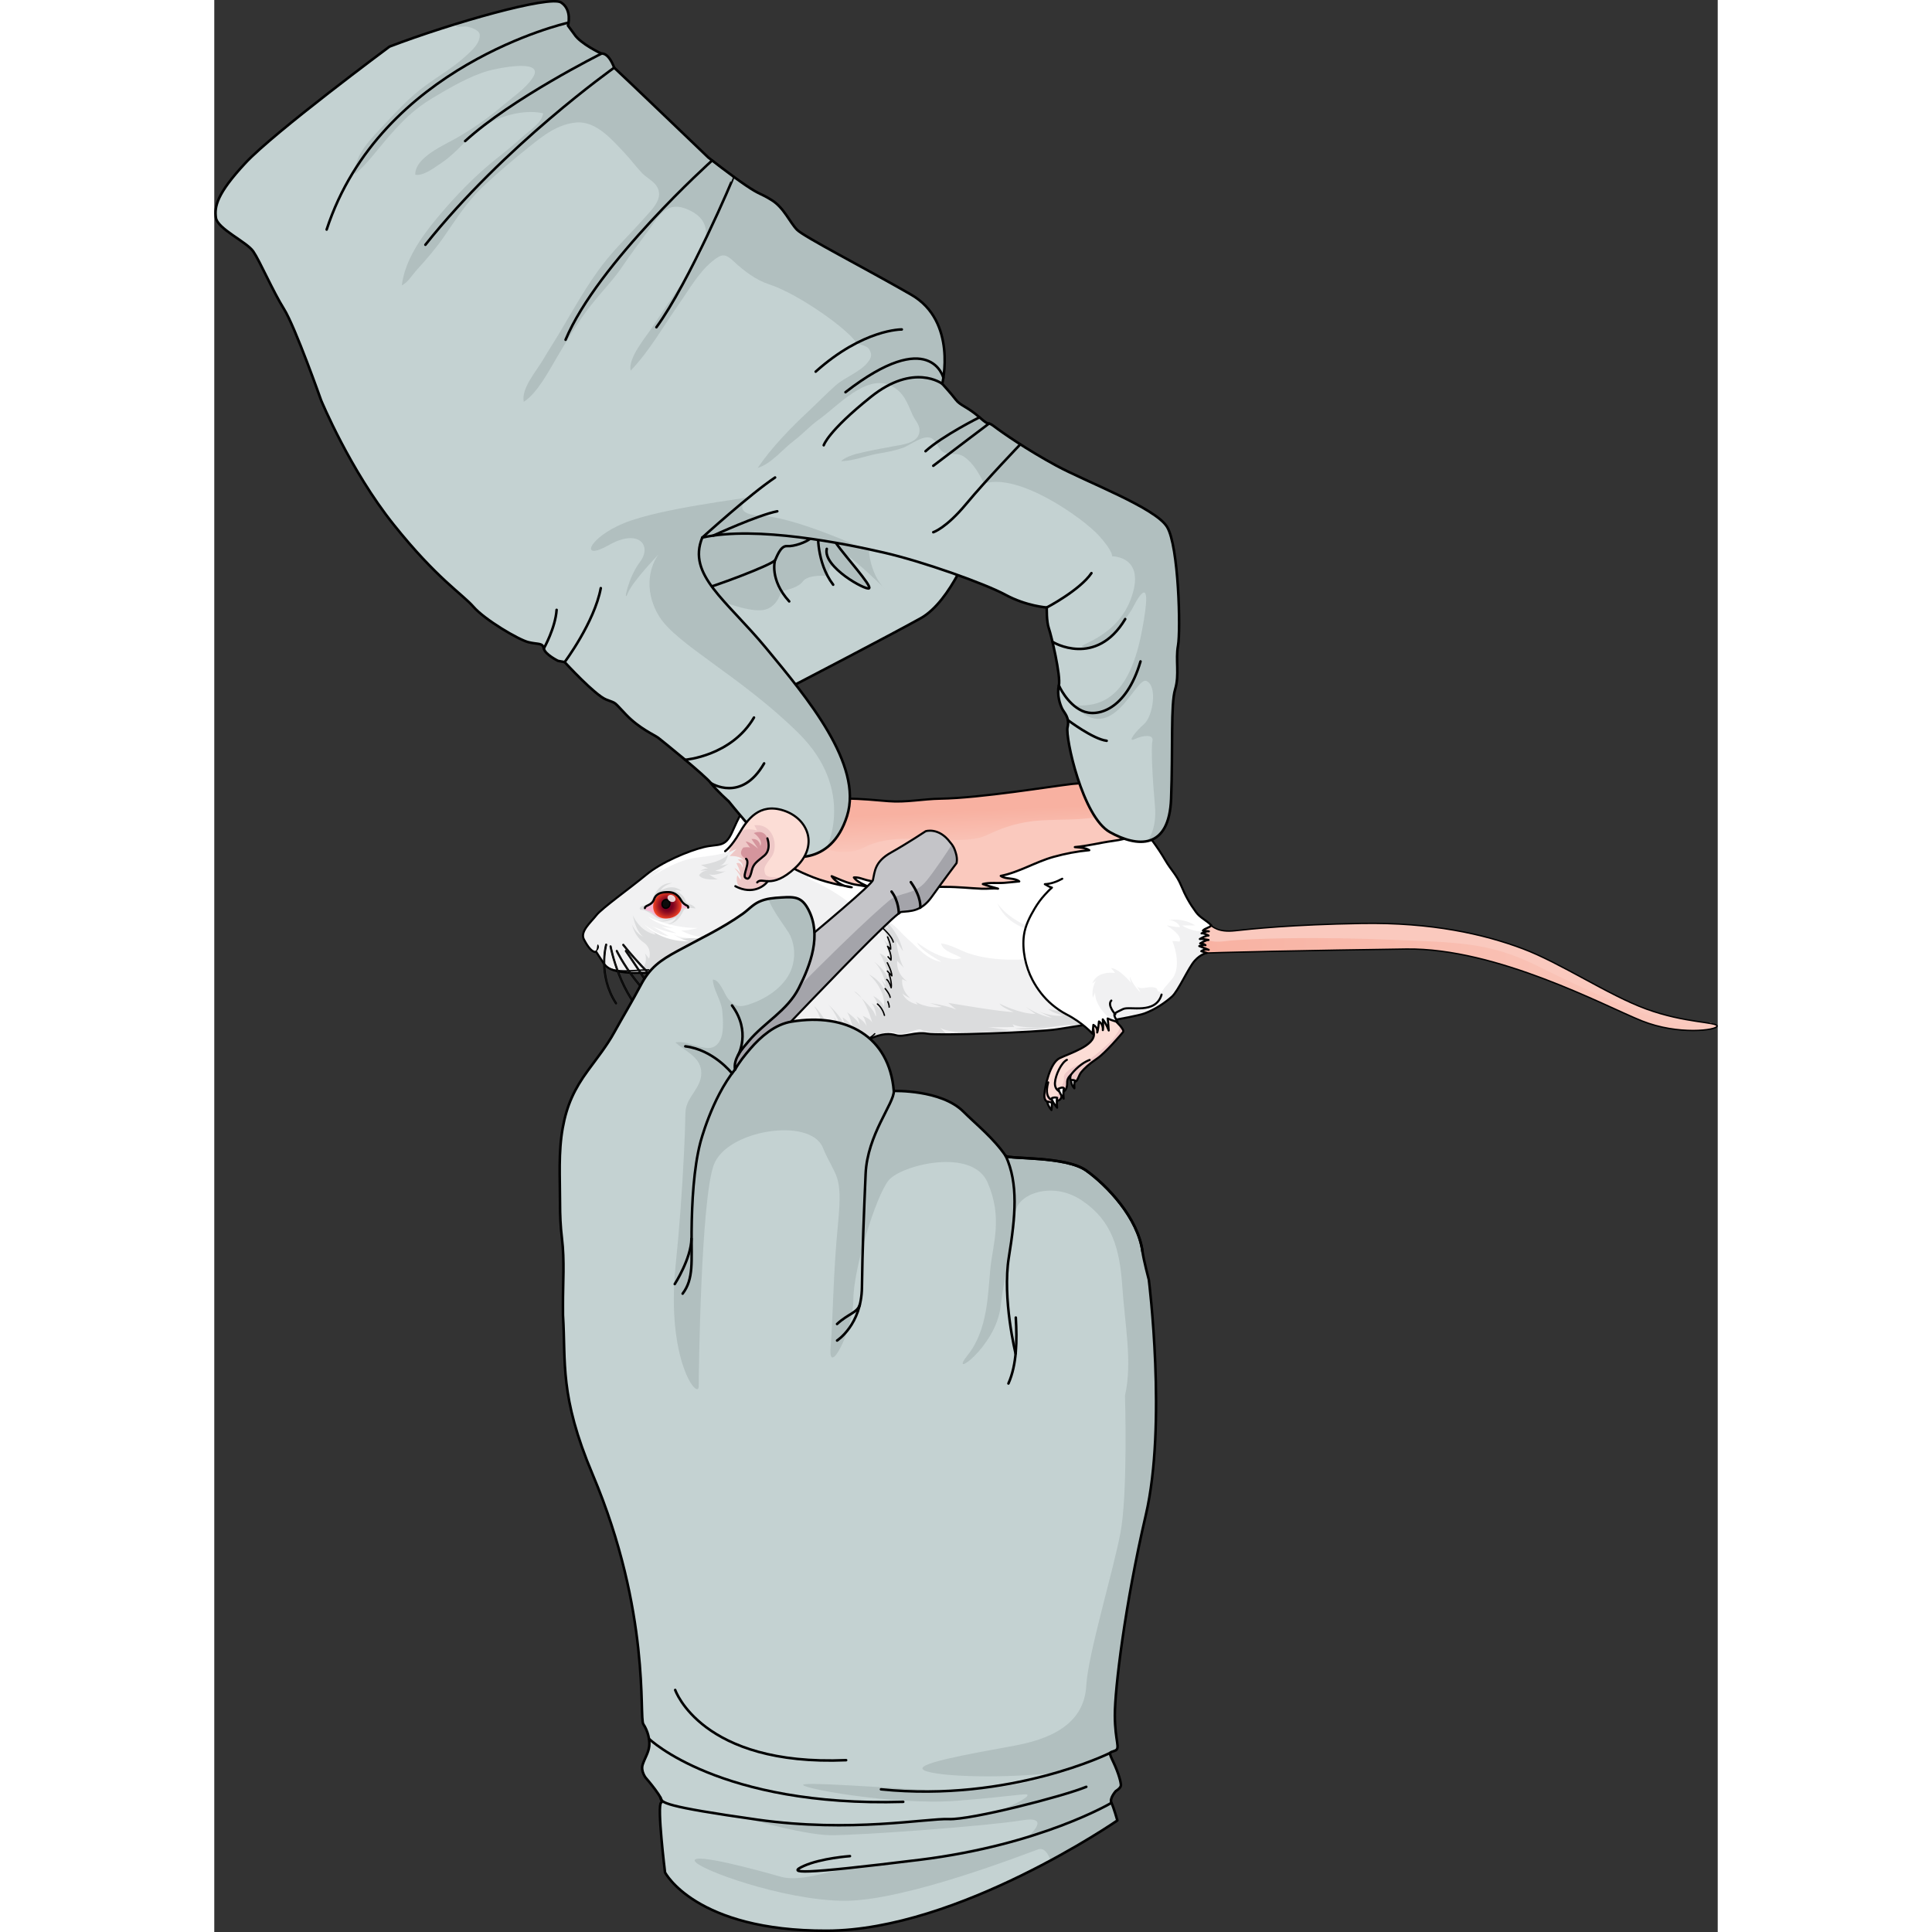<?xml version="1.0" encoding="utf-8"?>
<!-- Created by: Science Figures, www.sciencefigures.org, Generator: Science Figures Editor -->
<!DOCTYPE svg PUBLIC "-//W3C//DTD SVG 1.1//EN" "http://www.w3.org/Graphics/SVG/1.1/DTD/svg11.dtd">
<svg version="1.1" id="Layer_1" xmlns="http://www.w3.org/2000/svg" xmlns:xlink="http://www.w3.org/1999/xlink" 
	 width="800px" height="800px" viewBox="0 0 525.77 675.638" enable-background="new 0 0 525.77 675.638"
	 xml:space="preserve">
<rect x="0" y="0" width="525.77" height="675.638" fill="#333333" stroke="none"/>
<g>
	<g>
		<g>
			<path fill="#FAC9BE" d="M198.615,358.681c0,0-4.234,3.858-5.787,5.776c-1.554,1.918-2.692,3.775-3.797,3.936
				c-1.105,0.162-4.245-1.073-6.413-0.477c-2.17,0.598-2.958,0.994-2.958,0.994s-4.3,0.484-4.193,3.148c0,0-0.644,3.336,2.71,3.129
				c3.354-0.205,5.188-1.178,7.16-1.182c0,0,0.083,1.538,2.921,0.702c2.84-0.835,4.556-0.663,6.388-1.634
				c1.834-0.973,4.023-1.432,6.424-3.332c2.402-1.9,4.627-4.057,4.627-4.057L198.615,358.681z"/>
			<linearGradient id="SVGID_1_" gradientUnits="userSpaceOnUse" x1="175.417" y1="367.853" x2="205.696" y2="367.853">
				<stop  offset="0" style="stop-color:#F8B1A1"/>
				<stop  offset="1" style="stop-color:#FAC9BE"/>
			</linearGradient>
			<path fill="url(#SVGID_1_)" d="M205.696,365.686l-3.813-3.771c-0.36-0.299-0.615-0.512-0.662-0.552
				c-0.16-0.142-3.064-0.604-4.564-0.851c-0.293,0.279-0.603,0.576-0.915,0.883c0.089,0.715,0.232,2.253-0.087,2.766
				c-0.024,0.039-0.052,0.072-0.081,0.099c-0.551,0.483,1.042-0.708,1.042-0.708s-0.248,1.274-0.494,1.496
				c-0.246,0.221,1.762-0.443,1.762-0.443l-0.871,1.459c0,0,2.558-0.094,2.903-0.268c0.347-0.174-0.121,1.938-0.121,1.938
				l1.179-0.635c0,0-0.028,1.521-0.91,2.052c-0.881,0.53-4.226,2.876-8.273,3.806c-4.044,0.93-5.037,1.353-4.869,0.585
				c0.166-0.768,2.816-2.578,2.816-2.578s-2.628,0.042-4.429,1.079c-1.8,1.035-3.888,1.588-5.897,2.035
				c-2.012,0.447-3.766-0.97-2.922-1.991c0.842-1.021,4.143-1.749,4.143-1.749s-2.627,0.041-3.39,0.122
				c-0.579,0.06,1.27-1.001,2.19-1.514c-0.878,0.144-4.056,0.819-3.965,3.114c0,0-0.644,3.336,2.71,3.129
				c3.354-0.205,5.188-1.178,7.16-1.182c0,0,0.083,1.538,2.921,0.702c2.84-0.835,4.556-0.663,6.388-1.634
				c1.834-0.973,4.023-1.432,6.424-3.332C203.471,367.842,205.696,365.686,205.696,365.686z"/>
			
				<path fill="none" stroke="#000000" stroke-width="0.484" stroke-linecap="round" stroke-linejoin="round" stroke-miterlimit="10" d="
				M198.615,358.681c0,0-4.234,3.858-5.787,5.776c-1.554,1.918-2.692,3.775-3.797,3.936c-1.105,0.162-4.245-1.073-6.413-0.477
				c-2.17,0.598-2.958,0.994-2.958,0.994s-4.3,0.484-4.193,3.148c0,0-0.644,3.336,2.71,3.129c3.354-0.205,5.188-1.178,7.16-1.182
				c0,0,0.083,1.538,2.921,0.702c2.84-0.835,4.556-0.663,6.388-1.634c1.834-0.973,4.023-1.432,6.424-3.332
				c2.402-1.9,4.627-4.057,4.627-4.057L198.615,358.681z"/>
			
				<path fill="none" stroke="#000000" stroke-width="0.484" stroke-linecap="round" stroke-linejoin="round" stroke-miterlimit="10" d="
				M185.336,374.006c-0.101-0.69,1.788-2.234,3.82-2.813c2.03-0.576,2.343-1.327,2.343-1.327"/>
			
				<path fill="none" stroke="#000000" stroke-width="0.484" stroke-linecap="round" stroke-linejoin="round" stroke-miterlimit="10" d="
				M179.66,368.91c2.184-0.176,4.188-0.609,4.188-0.609"/>
			
				<path fill="none" stroke="#000000" stroke-width="0.484" stroke-linecap="round" stroke-linejoin="round" stroke-miterlimit="10" d="
				M175.466,372.059c0.806-0.916,1.595-1.313,3.001-1.33c1.407-0.016,3.234-1.033,5.548-1.277"/>
			<g>
				<g>
					<path fill="#FAC9BE" d="M341.515,320.931c0.183-0.303,5.703,1.989,6.684,2.524c0.98,0.533,2.721,2.683,8.715,2.035
						c5.998-0.648,19.791-2.146,44.316-2.558c24.529-0.411,42.708,3.748,56.185,8.779c13.479,5.031,29.924,16.238,43.382,21.158
						c13.465,4.921,24.63,4.487,24.731,5.938c0.098,1.453-13.505,3.32-26.319-1.808c-12.813-5.128-50.638-25.563-82.376-25.116
						c-31.741,0.446-67.914,1.165-73.833,1.576C337.083,333.87,339.065,325.009,341.515,320.931z"/>
					<linearGradient id="SVGID_2_" gradientUnits="userSpaceOnUse" x1="339.117" y1="340.638" x2="525.529" y2="340.638">
						<stop  offset="0" style="stop-color:#F8B1A1"/>
						<stop  offset="1" style="stop-color:#FAC9BE"/>
					</linearGradient>
					<path fill="url(#SVGID_2_)" d="M499.208,356.999c12.814,5.128,26.417,3.261,26.319,1.808c-0.03-0.412-0.895-0.777-2.425-1.201
						c-2.113,1.604-7.843,1.637-14.229-0.142c-10.271-2.86-28.678-10.943-45.885-19.536c-17.208-8.593-28.294-8.301-51.745-9.298
						c-23.45-0.997-48.604-0.624-58.092,0.547c-9.486,1.171-8.936-5.143-8.936-5.143l-2.083-3.023
						c-0.354-0.101-0.585-0.137-0.618-0.08c-2.45,4.078-4.433,12.939,1.484,12.529c5.919-0.411,42.092-1.13,73.833-1.576
						C448.571,331.437,486.396,351.871,499.208,356.999z"/>
				</g>
				
					<path fill="none" stroke="#000000" stroke-width="0.484" stroke-linecap="round" stroke-linejoin="round" stroke-miterlimit="10" d="
					M341.515,320.931c0.183-0.303,5.703,1.989,6.684,2.524c0.98,0.533,2.721,2.683,8.715,2.035
					c5.998-0.648,19.791-2.146,44.316-2.558c24.529-0.411,42.708,3.748,56.185,8.779c13.479,5.031,29.924,16.238,43.382,21.158
					c13.465,4.921,24.63,4.487,24.731,5.938c0.098,1.453-13.505,3.32-26.319-1.808c-12.813-5.128-50.638-25.563-82.376-25.116
					c-31.741,0.446-67.914,1.165-73.833,1.576C337.083,333.87,339.065,325.009,341.515,320.931z"/>
			</g>
			<path fill="#F1F1F2" d="M338.148,309.755c-1.611-3.879-3.482-5.351-5.595-8.963c-2.667-4.562-5.958-9.022-9.604-12.854
				c-2.192-2.303-4.327-3.461-7.163-4.796c-2.481-1.168-4.986-0.908-7.515-0.15c-2.41,0.722-5.101,0.516-7.588,1.21
				c-5.157,1.438-9.312,4.41-14.092,6.634c-2.662,1.239-5.35,2.356-8.041,3.515c-2.383,1.026-4.487,1.743-7.089,1.925
				c-2.045,0.142-3.871-0.613-5.813-1.196c-6.105-1.832-11.92-3.66-17.801-6.137c-5.349-2.252-11.982-3.567-17.781-3.942
				c-2.493-0.161-4.911,0.438-7.372,0.378c-1.176-0.029-1.655-0.29-2.819,0.07c-1.138,0.352-2.256,0.764-3.399,1.101
				c-1.908,0.562-3.842,1.037-5.795,1.417c-0.697,0.135-7.762,0.61-7.909,0.967c0.009-0.021,4.595-11.114-4.341-13.033
				c-8.943-1.919-13.172,5.692-17.266,14.955c-2.556,5.78-4.784,4.115-10,5.394c-5.215,1.28-14.75,5.208-20.145,9.687
				c-5.395,4.48-15.579,11.755-17.407,14.134c-1.83,2.378-5.804,5.638-4.356,8.431c1.444,2.792,3.027,4.717,4.31,4.366
				c0,0,1.333,2.106,2.591,3.979c1.259,1.871,3.126,2.727,7.611,3.224c4.484,0.494,7.842-0.302,10.702,0.602
				c2.862,0.903,8.617-0.958,10.435,0.894c1.818,1.85,5.858,5.344,9.283,7.285c3.429,1.941,21.721,3.627,21.823,6.612
				c0.101,2.985-0.623,5.646-2.347,6.784c0,0,1.245,0.152,2.611-0.379l-1.626,1.791c0,0,2.236-0.658,3.012-1.438
				c0,0-0.045,1.228-0.929,2.023c0,0,1.695-0.58,2.517-1.033c0,0,0.036,1.773-1.409,2.538c0,0,2.269-0.44,2.936-1.204
				c0,0-0.229,1.479-0.817,2.008c0,0,1.444-0.766,1.723-1.141c0.278-0.373-0.278,0.375-0.278,0.375s0.608,1.133-0.184,1.804
				l2.02-0.626l-1.456,1.434c0,0,3.747,0.564,5.922-0.529c2.173-1.094,2.869-2.418,2.869-2.418s8.286-0.316,10.476-1.303
				c2.19-0.984,3.996,0.752,8.409-1c4.41-1.753,6.507-1.838,9.061-1.098c2.551,0.74,6.914-1.34,10.803-0.572
				s38.82-0.459,45.548-1.549c6.731-1.091,26.729-3.779,30.521-5.554c3.735-1.747,7.118-3.429,9.484-5.823
				c2.122-2.147,5.796-10.143,7.996-12.575c2.204-2.432,4.27-2.732,4.27-2.732l-1.977-0.601c0,0,1.193-0.952,2.597-0.489
				l-3.301-1.297c0,0,1.803-0.596,2.177-0.317c0,0-0.995-0.744-1.868-0.616c0,0,2.141-1.312,2.935-1.206
				c0,0-2.069-0.477-3.048-0.334c0,0,2.142-1.311,3.045-1.22c0,0-1.806-0.959-2.441-0.756c0.87-0.278,1.589-0.841,2.563-0.705
				c-0.698-0.098-1.404-0.139-2.101-0.25c0.779-0.909,2.192-0.926,2.96-1.832c-1.661-1.764-3.874-2.602-5.363-4.636
				C341.104,315.961,339.584,313.212,338.148,309.755z"/>
			<path fill="#DBDCDD" d="M181.177,331.9c-2.237-0.491-4.516-0.723-4.516-0.723c0.561-1.433,4.144-1.916,4.144-1.916
				c-1.419-0.228-5.402-0.139-5.402-0.139c2.069-2.181,5.582-2.215,5.582-2.215c-3.784-0.738-8.934,0.422-15.082,1.222
				c-6.147,0.801-12.517-2.799-12.517-2.799l0.942,1.541c-5.763-1.188-7.967-6.834-7.967-6.834c1.294,6.36,3.688,7.537,3.688,7.537
				c-2.551-1.004-3.957-4.207-3.957-4.207s0.872,4.044,4.034,6.204c3.159,2.161,1.935,5.669,1.935,5.669l-1.43-1.817
				c0,0,1.466,4.071-2.021,6.027c-0.729,0.407-1.604,0.648-2.531,0.777c3.363,0.105,6.046-0.297,8.393,0.444
				c2.862,0.903,8.617-0.958,10.435,0.894c1.818,1.85,5.817,5.418,9.283,7.285c3.606,1.941,21.721,3.627,21.823,6.612
				c0.084,2.493-0.409,4.757-1.578,6.1c1.07-0.688,2.112-1.916,2.432-4.104c0.727-4.99-17.462-7.918-18.87-9.564
				c-1.154-1.352-0.105-3.75-0.105-3.75c0.252,2.554,0.974-2.359,0.974-2.359c0.918,0.875,0.479,4.443,0.479,4.443
				s1.008-3.807,0.287-5.51c-0.719-1.703-3.802-1.868-3.802-1.868c1.197-0.866,4.566,0.401,4.566,0.401
				c-0.211-1.158-2.2-1.543-2.2-1.543c1.905-0.753,5.694,0.781,5.694,0.781c-0.697-1.832-2.491-2.186-2.491-2.186
				c2.636-0.768,7.69,0.307,7.69,0.307c-1.276-1.131-6.219-1.659-6.219-1.659c3.364,0.473,5.019-1.18,5.019-1.18l-3.92-0.318
				c3.898,0.172,7.293-1.323,7.293-1.323C189.184,333.118,183.413,332.391,181.177,331.9z"/>
			<path fill="#DBDCDD" d="M319.012,344.69c-4.844,3.523-9.464,2.13-9.464,2.13c1.963,1.217,5.842,0.746,5.842,0.746
				c-1.917,1.031-5.718,1.396-5.993,1.437c-0.277,0.04,2.921,0.702,2.921,0.702c-2.667,1.047-5.484,0.423-5.484,0.423l2.2,0.901
				c-2.619,1.09-4.47,1.066-5.483,0.897l2.224,0.61c-2.312,0.9-8.262-0.584-8.539-0.543c-0.274,0.04,4.147,1.371,4.147,1.371
				c-3.784,1.115-9.76-0.554-9.76-0.554c1.543,1.562,5.412,2.315,5.412,2.315c-4.143,0.602-8.764-1.451-8.764-1.451l4.648,2.236
				c-4.421-0.672-9.204-3.83-9.204-3.83l3.468,2.504c-5.645-0.025-12.559-3.624-12.559-3.624c0.871,1.472,4.939,2.946,4.939,2.946
				c-3.841,0.09-22.9-3.206-22.9-3.206l2.783,2.321c-3.989-1.582-9.162-2.238-9.162-2.238l4.146,1.369
				c-5.548,0.62-9.199-1.856-9.199-1.856l0.807,1.011c-4.566-1.027-5.365-3.918-5.365-3.918c0.581,0.76,2.689,1.675,2.689,1.675
				c-3.483-3.253-2.754-6.647-2.754-6.647l1.712,0.785c-4.205-3.055-3.491-7.199-3.491-7.199l2.335,2.479
				c-1.982-3.283-2.696-9.476-2.696-9.476l2.417,3.689c-2.672-11.265-12.628-15.08-12.628-15.08c4.033,2.29,6.887,6.097,8.139,7.995
				c-1.779-2.3-5.063-3.65-5.063-3.65c4.008,2.332,4.193,8.132,4.193,8.132l-1.346-1.497c2.02,3.56,2.124,8.149,2.124,8.149
				c-1.428-2.705-3.586-3.332-3.586-3.332c2.708,4.4,2.982,8.872,2.982,8.872c-1.021-3.142-4.907-5.959-4.907-5.959
				c3.163,3.016,4.112,8.237,4.112,8.237l-1.717-2.101c2.087,3.361,1.832,6.125,1.832,6.125c-0.79-5.431-6.019-7.771-6.019-7.771
				c6.196,5.77,5.213,11.271,5.213,11.271c-0.704-2.248-3.745-3.778-3.745-3.778c1.874,2.546,2.34,5.11,2.34,5.11
				c-0.556-1.893-3.006-2.57-3.006-2.57c1.741,1.627,1.951,6.295,1.221,3.863c-0.416-1.383-2.714-3.799-4.618-5.627
				c2.34,3.348,3.744,8.668,3.744,8.668c-0.608-1.604-3.465-2.502-3.465-2.502c0.844,0.627,1.482,3.73,1.482,3.73
				c-0.544-1.801-3.627-3.607-3.627-3.607c0.845,0.629,1.419,3.928,1.419,3.928c-0.27-2.498-4.828-5.405-4.828-5.405
				c1.054,0.786,2.224,5.597,2.224,5.597c-0.979-2.205-3.64-3.699-3.64-3.699l1.434,4.68c-1.395-5.061-6.51-9.204-6.51-9.204
				c2.223,2.008,4.634,7.696,5.285,9.302c-0.655-1.414-2.708-4.217-3.305-5.019c0.72,1.177,1.478,5.271,1.478,5.271
				c-0.478-1.998-3.273-4.411-3.273-4.411c1.111,1.812,0.882,4.759,0.882,4.759c-0.377-3.234-7.66-11.949-5.35-8.338
				c0.063,0.099,0.123,0.197,0.184,0.295c2.117,3.49,1.938,6.539,1.938,6.539c-0.386-1.354-2.246-3.809-2.246-3.809
				c4.034,8.342,0.343,9.59,0.343,9.59s8.286-0.316,10.476-1.303c2.19-0.984,3.996,0.752,8.409-1
				c0.611-0.244,1.175-0.453,1.705-0.633c3.512-1.754,4.802-2.009,7.783-1.152c3.041,0.873,7.018-2.149,8.375-1.22
				c1.356,0.931,8.553,1.292,8.553,1.292l-1.978-1.967c5.335,3.076,24.814,0.861,24.814,0.861
				c-2.578-0.283-16.875-2.486-16.875-2.486c1.873,1.889,17.924,1.299,17.924,1.299l-0.608-0.945
				c4.228,1.923,12.878,0.664,12.878,0.664c-2.824,0.6-12.005,0.807-12.005,0.807c4.514,1.316,16.883-1.518,19.187-1.193
				c2.303,0.322,8.431-0.852,11.096-1.898C312.976,355.531,319.012,344.69,319.012,344.69z"/>
			<path fill="#FFFFFF" d="M188.356,285.661l-3.457,4.635c0,0-0.989-2.608-0.069-6.813c-1.303,2.198-2.489,4.718-3.663,7.374
				c-2.556,5.78-4.784,4.115-10,5.394c-5.087,1.25-14.277,5.02-19.732,9.362c1.967-0.839,3.916-1.57,5.541-1.977l-5.404,3.911
				c0,0,9.008-6.519,16.498-7.547c7.489-1.029,12.648-1.309,15.485-4.742c2.838-3.432,8.18-10.407,8.18-10.407l-4.77,4.349
				L188.356,285.661z"/>
			<path fill="#FFFFFF" d="M348.669,323.61c-1.659-1.755-3.865-2.594-5.351-4.624c-2.215-3.025-3.734-5.775-5.171-9.232
				c-1.611-3.879-3.482-5.351-5.595-8.963c-2.667-4.562-5.958-9.022-9.604-12.854c-2.192-2.303-4.327-3.461-7.163-4.796
				c-2.481-1.168-4.986-0.908-7.515-0.15c-2.41,0.722-5.101,0.516-7.588,1.21c-5.157,1.438-9.312,4.41-14.092,6.634
				c-2.662,1.239-5.35,2.356-8.041,3.515c-2.383,1.026-4.487,1.743-7.089,1.925c-2.045,0.142-3.871-0.613-5.813-1.196
				c-6.105-1.832-11.92-3.66-17.801-6.137c-5.349-2.252-11.982-3.567-17.781-3.942c-2.493-0.161-4.911,0.438-7.372,0.378
				c-1.176-0.029-1.655-0.29-2.819,0.07c-1.138,0.352-2.256,0.764-3.399,1.101c-1.908,0.562-3.842,1.037-5.795,1.417
				c-0.141,0.027-0.545,0.068-1.091,0.119c-0.745,0.921-0.832,1.194-0.928,2.579c-0.174,2.507-0.325,5.015-0.468,7.523
				c-0.174,3.041-0.337,6.082-0.481,9.124c0,0,19.055,7.555,25.339,21.259c-0.615-1.338-0.666-3.149-0.963-4.591
				c-0.328-1.594-1.202-2.979-1.903-4.424c0.953,0.623,1.702,1.824,2.672,2.279c-0.295-0.999-1.027-1.832-1.474-2.78
				c0.819,1.74,4.49,3.138,5.989,4.324c1.802,1.426,3.18,3.247,4.896,4.758c3.588,3.158,6.965,7.463,11.986,8.226
				c-2.66-1.705-7.016-3.927-8.533-6.783c2.019,1.414,4.19,2.915,6.441,3.921c2.304,1.031,6.612,2.718,9.054,1.496
				c-2.044-1.441-6.422-2.197-7.051-5.074c3.296,0.324,6.733,2.517,9.893,3.551c4.644,1.52,9.71,2.094,14.583,2.135
				c5.152,0.043,10.289-0.51,15.379-1.265c2.71-0.401,5.736-0.693,8.379-1.335c-1.167-0.652-2.861-0.15-4.137-0.499
				c4.23-0.79,8.507,0.04,12.696-0.555c1.486-0.211,2.844-0.676,4.37-0.821c1.736-0.165,3.743-1.032,5.424-1.03
				c-0.002,0-10.807-0.016-10.807-0.016s14.865-5.083,21.33-7.613c6.465-2.53,11.767,1.148,11.767,1.148l-4.602,0.035
				c0,0,3.763,2.594,8.497,1.942c-0.076-0.008-0.151-0.019-0.229-0.026l-1.037-0.117c0.043-0.035,0.092-0.057,0.135-0.089
				c0.616-0.637,1.554-0.82,2.294-1.273C348.293,323.956,348.483,323.793,348.669,323.61z"/>
			
				<path fill="none" stroke="#000000" stroke-width="0.727" stroke-linecap="round" stroke-linejoin="round" stroke-miterlimit="10" d="
				M338.148,309.755c-1.611-3.879-3.482-5.351-5.595-8.963c-2.667-4.562-5.958-9.022-9.604-12.854
				c-2.192-2.303-4.327-3.461-7.163-4.796c-2.481-1.168-4.986-0.908-7.515-0.15c-2.41,0.722-5.101,0.516-7.588,1.21
				c-5.157,1.438-9.312,4.41-14.092,6.634c-2.662,1.239-5.35,2.356-8.041,3.515c-2.383,1.026-4.487,1.743-7.089,1.925
				c-2.045,0.142-3.871-0.613-5.813-1.196c-6.105-1.832-11.92-3.66-17.801-6.137c-5.349-2.252-11.982-3.567-17.781-3.942
				c-2.493-0.161-4.911,0.438-7.372,0.378c-1.176-0.029-1.655-0.29-2.819,0.07c-1.138,0.352-2.256,0.764-3.399,1.101
				c-1.908,0.562-3.842,1.037-5.795,1.417c-0.697,0.135-7.762,0.61-7.909,0.967c0.009-0.021,4.595-11.114-4.341-13.033
				c-8.943-1.919-13.172,5.692-17.266,14.955c-2.556,5.78-4.784,4.115-10,5.394c-5.215,1.28-14.75,5.208-20.145,9.687
				c-5.395,4.48-15.579,11.755-17.407,14.134c-1.83,2.378-5.804,5.638-4.356,8.431c1.444,2.792,3.027,4.717,4.31,4.366
				c0,0,1.333,2.106,2.591,3.979c1.259,1.871,3.126,2.727,7.611,3.224c4.484,0.494,7.842-0.302,10.702,0.602
				c2.862,0.903,8.617-0.958,10.435,0.894c1.818,1.85,5.844,5.371,9.283,7.285c3.762,2.093,21.721,3.627,21.823,6.612
				c0.101,2.985-0.623,5.646-2.347,6.784c0,0,1.245,0.152,2.611-0.379l-1.626,1.791c0,0,2.236-0.658,3.012-1.438
				c0,0-0.045,1.228-0.929,2.023c0,0,1.695-0.58,2.517-1.033c0,0,0.036,1.773-1.409,2.538c0,0,2.269-0.44,2.936-1.204
				c0,0-0.229,1.479-0.817,2.008c0,0,1.444-0.766,1.723-1.141c0.278-0.373-0.278,0.375-0.278,0.375s0.608,1.133-0.184,1.804
				l2.02-0.626l-1.456,1.434c0,0,3.747,0.564,5.922-0.529c2.173-1.094,2.869-2.418,2.869-2.418s8.286-0.316,10.476-1.303
				c2.19-0.984,3.996,0.752,8.409-1c4.41-1.753,6.507-1.838,9.061-1.098c2.551,0.74,6.914-1.34,10.803-0.572
				s38.82-0.459,45.548-1.549c6.731-1.091,26.602-4.085,30.521-5.554c3.828-1.434,7.219-3.828,9.484-5.823
				c2.265-1.996,5.796-10.143,7.996-12.575c2.204-2.432,4.27-2.732,4.27-2.732l-1.977-0.601c0,0,1.193-0.952,2.597-0.489
				l-3.301-1.297c0,0,1.803-0.596,2.177-0.317c0,0-0.995-0.744-1.868-0.616c0,0,2.141-1.312,2.935-1.206
				c0,0-2.069-0.477-3.048-0.334c0,0,2.142-1.311,3.045-1.22c0,0-1.806-0.959-2.441-0.756c0.87-0.278,1.589-0.841,2.563-0.705
				c-0.698-0.098-1.404-0.139-2.101-0.25c0.779-0.909,2.192-0.926,2.96-1.832c-1.661-1.764-3.874-2.602-5.363-4.636
				C341.104,315.961,339.584,313.212,338.148,309.755z"/>
			<g>
				<g>
					<path fill="#FAC9BE" d="M220.339,309.757c0.849,0.318,1.738,0.524,2.623,0.536C222.132,310.021,221.235,309.89,220.339,309.757
						z"/>
					<path fill="#FAC9BE" d="M320.988,285.896c-1.279-0.966-2.445-2.044-3.643-3.091c-3.838-3.355-3.135-10.248-17.218-8.661
						c-7.218,0.813-32.071,4.942-46.223,5.173c-6.131,0.1-12.024,1.359-18.075,0.873c-9.378-0.753-19.589-2.027-28.59,1.227
						c-3.176,1.147-6.114,2.725-8.747,4.629c-1.245,0.899-2.182,2.142-3.147,3.235c-0.862,0.974-0.95,1.246-1.001,2.642
						c-0.029,0.796-0.043,1.592-0.067,2.388l1.634,4.029c-0.08-0.077-0.174-0.142-0.278-0.192c2.941,4.025,8.929,6.716,13.85,8.666
						c2.954,1.171,6.063,1.962,9.223,2.663c0.532,0.118,1.084,0.201,1.635,0.283c-1.861-0.698-3.52-1.99-4.428-3.351
						c2.295,0.94,4.538,2.004,7.017,2.667c2.142,0.573,4.521,0.583,6.561,1.38c-1.892-0.927-4.714-1.982-5.815-3.596
						c1.487-0.179,3.127,0.577,4.513,0.933c2.959,0.76,5.967,1.109,9.027,1.49c6.28,0.783,12.313,0.897,18.659,0.871
						c4.254-0.018,8.345,0.463,12.572,0.644c1.867,0.08,3.804-0.23,5.637-0.028c-1.726-0.499-3.665-0.969-5.309-1.613
						c2.146-0.608,5.136-0.239,7.451-0.421c1.749-0.138,3.54-0.318,5.278-0.5c-1.61-1.368-4.855-0.657-6.466-1.928
						c6.481-1.285,12.147-4.9,18.481-6.656c4.135-1.147,8.214-1.929,12.477-2.326c-1.295-0.928-3.55-0.919-5.052-1.089
						c4.436-0.371,8.866-1.545,13.271-2.143C326.458,292.429,321.008,289.166,320.988,285.896z"/>
					
						<linearGradient id="SVGID_3_" gradientUnits="userSpaceOnUse" x1="235.156" y1="265.4" x2="235.156" y2="280.288" gradientTransform="matrix(0.999 -0.046 0.046 0.999 12.644 29.393)">
						<stop  offset="0" style="stop-color:#F8B1A1"/>
						<stop  offset="1" style="stop-color:#FAC9BE"/>
					</linearGradient>
					<path fill="url(#SVGID_3_)" d="M317.02,282.532c-3.814-3.224-3.195-9.932-16.893-8.388c-7.218,0.813-32.071,4.942-46.223,5.173
						c-6.131,0.1-12.024,1.359-18.075,0.873c-9.378-0.753-19.589-2.027-28.59,1.227c-1.394,0.503-2.733,1.104-4.03,1.764
						c-0.878,1.665-0.842,3.71,0.649,6.282c4.104,7.083,15.868,10.817,23.368,6.901c8.762-4.573,20.124-2.625,29.88-2.606
						c4.344,0.008,9.36,0.109,13.264-1.776c4.415-2.133,8.093-3.44,13.105-4.403c9.511-1.826,22.822,0.442,31.337-3.855
						C315.442,283.405,316.22,282.994,317.02,282.532z"/>
					
						<path fill="none" stroke="#000000" stroke-width="0.763" stroke-linecap="round" stroke-linejoin="round" stroke-miterlimit="10" d="
						M320.988,285.896c-1.279-0.966-2.445-2.044-3.643-3.091c-3.838-3.355-3.135-10.248-17.218-8.661
						c-7.218,0.813-32.071,4.942-46.223,5.173c-6.131,0.1-12.024,1.359-18.075,0.873c-9.378-0.753-19.589-2.027-28.59,1.227
						c-3.176,1.147-6.114,2.725-8.747,4.629c-1.245,0.899-2.182,2.142-3.147,3.235c-0.862,0.974-0.95,1.246-1.001,2.642
						c-0.029,0.796-0.043,1.592-0.067,2.388l1.634,4.029c-0.08-0.077-0.174-0.142-0.278-0.192c2.941,4.025,8.929,6.716,13.85,8.666
						c2.954,1.171,6.063,1.962,9.223,2.663c0.532,0.118,1.084,0.201,1.635,0.283c-1.861-0.698-3.52-1.99-4.428-3.351
						c2.295,0.94,4.538,2.004,7.017,2.667c2.142,0.573,4.521,0.583,6.561,1.38c-1.892-0.927-4.714-1.982-5.815-3.596
						c1.487-0.179,3.127,0.577,4.513,0.933c2.959,0.76,5.967,1.109,9.027,1.49c6.28,0.783,12.313,0.897,18.659,0.871
						c4.254-0.018,8.345,0.463,12.572,0.644c1.867,0.08,3.804-0.23,5.637-0.028c-1.726-0.499-3.665-0.969-5.309-1.613
						c2.146-0.608,5.136-0.239,7.451-0.421c1.749-0.138,3.54-0.318,5.278-0.5c-1.61-1.368-4.855-0.657-6.466-1.928
						c6.481-1.285,12.147-4.9,18.481-6.656c4.135-1.147,8.214-1.929,12.477-2.326c-1.295-0.928-3.55-0.919-5.052-1.089
						c4.436-0.371,8.866-1.545,13.271-2.143C326.458,292.429,321.008,289.166,320.988,285.896z"/>
				</g>
				<g>
					
						<path fill="none" stroke="#000000" stroke-width="0.702" stroke-linecap="round" stroke-linejoin="round" stroke-miterlimit="10" d="
						M220.339,309.757c0.849,0.318,1.738,0.524,2.623,0.536C222.132,310.021,221.235,309.89,220.339,309.757z"/>
				</g>
			</g>
			<g>
				<g>
					<g>
						<path fill="#FFFFFF" d="M235.136,316.67c-0.335-0.302-0.689-0.565-1.056-0.792C234.721,316.35,235.136,316.67,235.136,316.67z
							"/>
					</g>
					<g>
						<path fill="#DBDCDD" d="M149.24,318.181c-0.604,0.004-0.824-1.058,0.624-1.422c1.446-0.364,2.263-0.497,3.301-2.448
							c1.043-1.949,2.564-5.675,6.97-5.498c0,0-3.089,0.697-4.064,2.657c0,0,4.011-2.732,7.39,0.126c0,0-1.057-0.435-2.363-0.115
							c0,0,2.303,0.898,3.14,2.289c0.835,1.392,0.43,1.855,2.118,2.457c1.69,0.602,1.944,1.502,1.944,1.502s-3.194-0.71-4.047,0.477
							c-0.852,1.187-1.858,4.995-6.657,5.218c0,0,3.016-0.244,4-2.667c0,0-2.854,2.124-6.555,1.266c0,0,3.233,0.054,4.246-0.908
							c0,0-2.912,1.254-5.082-0.483C152.036,318.894,150.431,318.174,149.24,318.181z"/>
						<g>
							<path fill="#DBDCDD" d="M216.621,355.556c-0.056-0.093-0.113-0.17-0.168-0.224
								C216.453,355.332,216.516,355.416,216.621,355.556z"/>
							<path fill="#DBDCDD" d="M223.744,346.658c0,0,1.218,1.045,2.663,2.43C225.618,347.963,224.724,347.059,223.744,346.658z"/>
							<path fill="#DBDCDD" d="M303.55,351.927l-0.906-0.249C302.644,351.678,302.949,351.827,303.55,351.927z"/>
						</g>
					</g>
				</g>
				<path fill="#FFFFFF" d="M151.859,320.651c0,0,7.496,3.909,17.215,3.875c0,0-3.999,1.11-5.861,0.812c0,0,3.893,2.537,9.165,2.426
					c0,0-7.05,1.258-11.794-0.935c0,0,2.882,1.895,5.521,2.317c0,0-9.043,0.779-15.779-5.874c0,0,4.52,3.592,8.582,4.083
					l-5.813-3.479c0,0,5.056,2.243,8.521,2.48l-5.211-2.268l4.373,0.541C160.777,324.628,154.48,323.122,151.859,320.651z"/>
			</g>
			<path d="M133.568,332.867c0.477-0.542,1.131-1.263,0.892-2.068c-0.24-0.806-0.466-0.53-0.546-0.087
				c-0.079,0.442-0.011,1.789-1.06,2.132L133.568,332.867z"/>
			<g>
				<path fill="#F6B7D2" d="M163.408,315.092c0.452,0.822,0.81,1.035,1.771,1.532c0.956,0.498,0.666,0.984,0.04,1.006
					c-0.629,0.021-1.103-0.652-1.734,0.324c-0.636,0.979-1.465,3.075-5.245,3.257c-3.781,0.181-4.299-1.552-5.543-2.306
					c-1.246-0.754-2.163-0.251-2.107-1.337s2.414-0.795,3.196-3.051c0.786-2.256,2.954-2.489,4.52-2.542
					C160.109,311.915,161.886,312.333,163.408,315.092z"/>
				<g>
					<radialGradient id="SVGID_4_" cx="158.439" cy="316.594" r="4.793" gradientUnits="userSpaceOnUse">
						<stop  offset="0.355" style="stop-color:#790020"/>
						<stop  offset="0.455" style="stop-color:#830620"/>
						<stop  offset="0.626" style="stop-color:#9F1521"/>
						<stop  offset="0.848" style="stop-color:#CB2D22"/>
						<stop  offset="1" style="stop-color:#EE4023"/>
					</radialGradient>
					<path fill="url(#SVGID_4_)" d="M153.481,316.969c-0.018,2.608,1.898,4.339,4.759,4.242c2.857-0.099,5.139-1.864,5.157-4.474
						c0.019-2.608-2.233-4.859-5.092-4.762C155.446,312.073,153.5,314.36,153.481,316.969z"/>
				</g>
				<path fill="#0C0C0C" stroke="#000000" stroke-width="0.5" stroke-miterlimit="10" d="M156.591,316.154
					c-0.008,0.836,0.602,1.493,1.361,1.466c0.76-0.026,1.379-0.722,1.384-1.561c0.006-0.837-0.602-1.493-1.362-1.467
					C157.212,314.616,156.594,315.315,156.591,316.154z"/>
				<path opacity="0.8" fill="#FFFFFF" d="M158.58,313.534c-0.255,0.583,0.135,1.349,0.864,1.711
					c0.732,0.363,1.531,0.185,1.785-0.398c0.255-0.583-0.136-1.35-0.867-1.713C159.632,312.773,158.834,312.951,158.58,313.534z"/>
				
					<path fill="none" stroke="#000000" stroke-width="0.75" stroke-linecap="round" stroke-linejoin="round" stroke-miterlimit="10" d="
					M150.589,317.568c0.056-1.086,2.414-0.795,3.196-3.051c0.786-2.256,2.954-2.489,4.52-2.542c1.804-0.062,3.589,0.352,5.103,3.116
					c0.401,0.733,1.329,1.379,1.918,1.629c0.588,0.249,0.396,0.682,0.396,0.682"/>
			</g>
			<g>
				<g>
					
						<path fill="none" stroke="#000000" stroke-width="0.484" stroke-linecap="round" stroke-linejoin="round" stroke-miterlimit="10" d="
						M161.578,340.706c2.521-0.255,5.984,1.054,8.486,0.136"/>
					
						<path fill="none" stroke="#000000" stroke-width="0.484" stroke-linecap="round" stroke-linejoin="round" stroke-miterlimit="10" d="
						M171.744,340.357c0.672-0.08,1.712-0.104,2.614,0.137"/>
					
						<path fill="none" stroke="#000000" stroke-width="0.484" stroke-linecap="round" stroke-linejoin="round" stroke-miterlimit="10" d="
						M174.536,339.392c0,0,0.997,0.255,1.948,0.784"/>
					
						<path fill="none" stroke="#000000" stroke-width="0.484" stroke-linecap="round" stroke-linejoin="round" stroke-miterlimit="10" d="
						M177.619,338.379c0,0,1.146-0.1,2.253,0.645"/>
					
						<path fill="none" stroke="#000000" stroke-width="0.484" stroke-linecap="round" stroke-linejoin="round" stroke-miterlimit="10" d="
						M179.405,337.818c0,0,2.174,0.538,2.806,1.297"/>
					
						<path fill="none" stroke="#000000" stroke-width="0.484" stroke-linecap="round" stroke-linejoin="round" stroke-miterlimit="10" d="
						M186.634,335.021c0,0,1.698-0.012,2.832,0.548"/>
					
						<path fill="none" stroke="#000000" stroke-width="0.484" stroke-linecap="round" stroke-linejoin="round" stroke-miterlimit="10" d="
						M189.078,334.471c0,0,0.702-0.265,1.866,0.11"/>
					
						<path fill="none" stroke="#000000" stroke-width="0.484" stroke-linecap="round" stroke-linejoin="round" stroke-miterlimit="10" d="
						M192.252,331.118c0,0,1.675-1.05,3.27-0.419"/>
					
						<path fill="none" stroke="#000000" stroke-width="0.484" stroke-linecap="round" stroke-linejoin="round" stroke-miterlimit="10" d="
						M197.022,355.998c0,0-0.314-1.906-2.231-2.492"/>
					
						<path fill="none" stroke="#000000" stroke-width="0.484" stroke-linecap="round" stroke-linejoin="round" stroke-miterlimit="10" d="
						M210.576,365.451c1.099-1.623,1.319-2.688,1.224-4.648"/>
					
						<path fill="none" stroke="#000000" stroke-width="0.484" stroke-linecap="round" stroke-linejoin="round" stroke-miterlimit="10" d="
						M233.892,324.692c0.435,0.407,3.123,2.836,3.55,4.747"/>
					
						<path fill="none" stroke="#000000" stroke-width="0.484" stroke-linecap="round" stroke-linejoin="round" stroke-miterlimit="10" d="
						M235.453,327.661c0,0,1.203,2.457,1.091,4.259l-1.083-0.971c0,0,1.547,2.877,1.171,4.812l-1.015-1.168"/>
					
						<path fill="none" stroke="#000000" stroke-width="0.484" stroke-linecap="round" stroke-linejoin="round" stroke-miterlimit="10" d="
						M235.359,336.697c0,0,1.531,2.785,1.602,4.56l-1.556-1.653"/>
					
						<path fill="none" stroke="#000000" stroke-width="0.484" stroke-linecap="round" stroke-linejoin="round" stroke-miterlimit="10" d="
						M236.025,340.641c0,0,1.034,3.233,0.696,4.787c0,0-0.715-2.34-1.546-2.877"/>
					
						<path fill="none" stroke="#000000" stroke-width="0.484" stroke-linecap="round" stroke-linejoin="round" stroke-miterlimit="10" d="
						M234.606,345.736c0,0,1.571,1.744,1.758,3.033"/>
					
						<path fill="none" stroke="#000000" stroke-width="0.484" stroke-linecap="round" stroke-linejoin="round" stroke-miterlimit="10" d="
						M235.55,350.297c0,0,0.543,1.145,0.467,1.906"/>
					
						<path fill="none" stroke="#000000" stroke-width="0.484" stroke-linecap="round" stroke-linejoin="round" stroke-miterlimit="10" d="
						M231.91,351.109c0,0,1.793,1.336,2.457,3.965"/>
					
						<path fill="none" stroke="#000000" stroke-width="0.484" stroke-linecap="round" stroke-linejoin="round" stroke-miterlimit="10" d="
						M226.997,363.848c1.521-0.366,3.094-1.352,3.983-2.344"/>
				</g>
				
					<path fill="none" stroke="#000000" stroke-width="0.484" stroke-linecap="round" stroke-linejoin="round" stroke-miterlimit="10" d="
					M138.38,338.799c1.955,0.695,4.745,0.887,8.705,0.6c3.962-0.285,4.88-0.232,4.88-0.232"/>
			</g>
			<path fill="#F1F1F2" d="M321.632,330.4c0,0,0.061,2.998,1.708,3.98c1.646,0.982,2.331,1.822,2.331,1.822l-1.649-0.231
				l0.784,1.391l-0.909-0.432l0.386,1.354c0,0-1.445,0.398-2.132-0.441c0,0,0.438,1.064,1.135,1.337c0,0-1.538,0.412-2.275-0.138
				c0,0,0.528,1.052,1.278,1.036c0,0-1.684,0.715-2.683,0.297c0,0,0.621,1.037,1.489,1.191c0,0-1.13,0.635-1.747,0.255l0.976,0.893
				c0,0-2.048,1.426-3.905,0.944c0,0,1.133,0.681,2.315,0.414c0,0-1.521,1.162-3.338,0.956l1.146,0.773c0,0-2.481,1.677-5.009,1.104
				"/>
			<path fill="#F1F1F2" d="M273.834,315.804c0,0,4.717,8.023,19.126,10.603C292.96,326.407,278.334,326.762,273.834,315.804z"/>
			<path fill="#F1F1F2" d="M296.664,327.482c0,0,5.199,2.469,13.57,1.25C310.234,328.732,302.613,331.777,296.664,327.482z"/>
			<path fill="#161616" stroke="#000000" stroke-width="0.25" stroke-miterlimit="10" d="M152.356,356.93
				c-0.054,0-0.107-0.017-0.153-0.052c-10.496-8.118-13.833-25.707-13.865-25.883c-0.024-0.136,0.065-0.266,0.201-0.292
				c0.131-0.022,0.266,0.066,0.291,0.201c0.032,0.175,3.336,17.578,13.68,25.578c0.108,0.084,0.129,0.242,0.045,0.351
				C152.504,356.896,152.43,356.93,152.356,356.93z"/>
			<path fill="#161616" stroke="#000000" stroke-width="0.25" stroke-miterlimit="10" d="M164.333,356.965
				c-0.033,0-0.066-0.006-0.099-0.02c-15.034-6.426-23.618-24.103-23.703-24.281c-0.06-0.125-0.007-0.274,0.118-0.333
				c0.122-0.06,0.273-0.007,0.333,0.118c0.084,0.176,8.59,17.686,23.449,24.036c0.127,0.055,0.186,0.201,0.131,0.328
				C164.523,356.908,164.43,356.965,164.333,356.965z"/>
			<path fill="#161616" stroke="#000000" stroke-width="0.25" stroke-miterlimit="10" d="M157.344,354.363
				c-0.09,0-0.178-0.049-0.222-0.135c-4.869-9.418-13.308-21.405-13.393-21.525c-0.08-0.113-0.053-0.269,0.06-0.348
				c0.113-0.081,0.269-0.053,0.349,0.06c0.085,0.12,8.544,12.136,13.428,21.583c0.063,0.123,0.016,0.273-0.106,0.338
				C157.422,354.354,157.383,354.363,157.344,354.363z"/>
			<path fill="#161616" stroke="#000000" stroke-width="0.25" stroke-miterlimit="10" d="M140.497,351.125
				c-0.081,0-0.161-0.039-0.209-0.113c-6.476-9.906-3.504-20.633-3.473-20.74c0.037-0.133,0.172-0.211,0.31-0.171
				c0.132,0.038,0.209,0.176,0.171,0.309c-0.03,0.105-2.936,10.619,3.41,20.329c0.076,0.116,0.043,0.271-0.072,0.347
				C140.591,351.112,140.543,351.125,140.497,351.125z"/>
			<path fill="#161616" stroke="#000000" stroke-width="0.25" stroke-miterlimit="10" d="M164.339,351.041
				c-0.047,0-0.095-0.013-0.137-0.04c-11.119-7.257-21.279-20.302-21.38-20.433c-0.085-0.109-0.064-0.266,0.044-0.351
				c0.109-0.084,0.266-0.066,0.351,0.045c0.102,0.13,10.211,13.11,21.259,20.319c0.115,0.076,0.148,0.23,0.072,0.346
				C164.5,351.002,164.42,351.041,164.339,351.041z"/>
		</g>
		<g>
			<g>
				<g>
					<g>
						<path fill="#FCDDD6" d="M315.271,357.158c0,0,3.173,2.912,2.552,3.734c-0.621,0.823-6.212,7.344-9.078,9.278
							c-2.862,1.935-4.466,3.465-5.498,4.71c-1.031,1.248-1.154,2.928-2.1,3.396c-0.946,0.468-2.298-0.332-1.613-2.363
							c-1.151,1.088-1.315,1.947-1.282,3.049c0.03,1.101-0.448,3.104-2.215,2.95c0.233,0.618,0.785,2.624-1.218,3.03
							c-2.157,1.143-4.699,0.903-4.537-2.031c0.163-2.935,1.96-11.178,5.323-12.845c3.365-1.669,12.482-4.372,12.009-8.648
							c-0.472-4.275-1.138-7.845-1.138-7.845l5.107-3.191L315.271,357.158z"/>
						<g>
							<path fill="#EEC8C7" d="M308.745,370.171c2.866-1.935,8.457-8.455,9.078-9.278c0.365-0.482-0.575-1.684-1.418-2.596
								c0.655,1.295-0.164,2.242-1.559,4.367c-1.396,2.126-9.256,8.508-9.991,8.58c-0.734,0.07-8.182,3.121-7.739,5.563
								c0.438,2.44-2.218,4.423-2.218,4.423s1.303,0.686-0.775,2.67c-1.692,1.609-2.869-2.134-3.25-3.591l-0.296,0.298
								c-0.163,0.914-0.262,1.721-0.295,2.305c-0.162,2.935,2.38,3.174,4.537,2.031c2.003-0.406,1.451-2.412,1.218-3.03
								c1.767,0.153,2.245-1.85,2.215-2.95c-0.033-1.102,0.131-1.961,1.282-3.049c-0.685,2.031,0.667,2.831,1.613,2.363
								c0.945-0.469,1.068-2.148,2.1-3.396C304.279,373.636,305.882,372.105,308.745,370.171z"/>
						</g>
						
							<path fill="none" stroke="#000000" stroke-width="0.727" stroke-linecap="round" stroke-linejoin="round" stroke-miterlimit="10" d="
							M315.271,357.158c0,0,3.173,2.912,2.552,3.734c-0.621,0.823-6.212,7.344-9.078,9.278c-2.862,1.935-4.466,3.465-5.498,4.71
							c-1.031,1.248-1.154,2.928-2.1,3.396c-0.946,0.468-2.298-0.332-1.613-2.363c-1.151,1.088-1.315,1.947-1.282,3.049
							c0.03,1.101-0.448,3.104-2.215,2.95c0.233,0.618,0.785,2.624-1.218,3.03c-2.157,1.143-4.699,0.903-4.537-2.031
							c0.163-2.935,1.96-11.178,5.323-12.845c3.365-1.669,12.482-4.372,12.009-8.648c-0.472-4.275-1.138-7.845-1.138-7.845
							l5.107-3.191L315.271,357.158z"/>
						
							<path fill="none" stroke="#000000" stroke-width="0.727" stroke-linecap="round" stroke-linejoin="round" stroke-miterlimit="10" d="
							M296.037,381.913c0,0-2.206-0.597-2.05-3.247c0.155-2.652,2.233-7.066,4.18-8.031"/>
						
							<path fill="none" stroke="#000000" stroke-width="0.727" stroke-linecap="round" stroke-linejoin="round" stroke-miterlimit="10" d="
							M299.534,375.914c0,0,2.679-3.754,6.588-5.25"/>
						
							<path fill="none" stroke="#000000" stroke-width="0.727" stroke-linecap="round" stroke-linejoin="round" stroke-miterlimit="10" d="
							M294.819,384.943c0,0-5.16,0.866-3.189-6.436"/>
						<path fill="#FFFFFF" d="M291.29,385.203c0,0,0.06,1.327,1.483,2.992c0.153-1.618,0.188-2.625,0.188-2.625L291.29,385.203z"/>
						
							<path fill="none" stroke="#000000" stroke-width="0.727" stroke-linecap="round" stroke-linejoin="round" stroke-miterlimit="10" d="
							M291.29,385.203c0,0,0.06,1.327,1.483,2.992c0.153-1.618,0.188-2.625,0.188-2.625L291.29,385.203z"/>
						<path fill="#FFFFFF" d="M294.756,387.379c0,0-0.281-2.637,0.023-3.451c-0.527-0.27-1.623-0.127-1.949,0.178
							C292.821,385.031,294.756,387.379,294.756,387.379z"/>
						
							<path fill="none" stroke="#000000" stroke-width="0.727" stroke-linecap="round" stroke-linejoin="round" stroke-miterlimit="10" d="
							M294.756,387.379c0,0-0.281-2.637,0.023-3.451c-0.527-0.27-1.623-0.127-1.949,0.178
							C292.821,385.031,294.756,387.379,294.756,387.379z"/>
						<path fill="#FFFFFF" d="M297.049,384.213c0,0-0.318-2.646,0.131-3.621c-0.468-0.643-1.996,0.162-1.996,0.162
							S295.486,382.215,297.049,384.213z"/>
						
							<path fill="none" stroke="#000000" stroke-width="0.727" stroke-linecap="round" stroke-linejoin="round" stroke-miterlimit="10" d="
							M297.049,384.213c0,0-0.318-2.646,0.131-3.621c-0.468-0.643-1.996,0.162-1.996,0.162S295.486,382.215,297.049,384.213z"/>
						<path fill="#FFFFFF" d="M300.789,380.595c0,0-0.136-2.175,0.174-2.706c-0.729-0.375-1.299-0.125-1.299-0.125
							S299.56,379.395,300.789,380.595z"/>
						
							<path fill="none" stroke="#000000" stroke-width="0.727" stroke-linecap="round" stroke-linejoin="round" stroke-miterlimit="10" d="
							M300.789,380.595c0,0-0.136-2.175,0.174-2.706c-0.729-0.375-1.299-0.125-1.299-0.125S299.56,379.395,300.789,380.595z"/>
					</g>
					<path fill="#FFFFFF" d="M330.931,347.654c0.952-2.006,2.647-3.601,4.027-5.305c2.752-3.398,1.635-9.558,0.096-13.233
						c0.874-0.072,1.686,0.14,2.525,0.15c0.949-2.193-2.998-4.531-4.494-5.646c1.519,0.172,3.127,0.654,4.668,0.601
						c-1.936-4.394-9.638-1.811-13.657-2.797c-4.599-1.128-8.69-3.483-13.208-4.848c-1.49-0.45-2.986-0.874-4.502-1.233
						c-0.645-0.129-1.293-0.253-1.941-0.371c-2.958-0.528-5.929-0.981-8.91-1.364c-4.573-0.585-9.158-1.05-13.736-1.598
						c2.229,5.811,1.434,12.355,1.605,20.649c0.212,10.236,8.749,19.047,14.55,22.035c5.803,2.988,9.16,6.803,9.16,6.803
						s0,0,0.321-3.09c1.728,0.996,1.32,2.663,1.32,2.663s0.312-0.462,0.633-3.862c1.603,1.056,1.351,3.035,1.351,3.035
						s0.249-1.051-0.021-3.771c1.079,1.238,2.09,3.902,2.09,3.902s-0.175-2.691-0.388-4.208c1.729,0.841,3.43,1.156,3.43,1.156
						s0,0-0.709-1.269c-0.858-1.736-0.363-1.674,2.67-3.178c2.638-1.308,6.447,0.132,9.331-0.824
						c2.302-0.762,2.765-1.84,3.554-3.859C330.768,348.01,330.846,347.83,330.931,347.654z"/>
					<path fill="#F1F1F2" d="M331.279,347.814c-0.351-1.807-1.3-0.246-1.604-2.064c-2.382-1.527-5.592,0.889-6.989-0.869
						c1.275,2.24,1.275,2.24,1.275,2.24s-2.649-2.367-3.736-5.553c-0.055,1.213,0.438,2.203,0.438,2.203s-4.231-5.191-7.107-5.238
						c0.923,0.852,1.443,1.739,1.443,1.739s-6.16-1.038-7.944,3.611c1.117-0.719,1.289-1.03,1.289-1.03s-1.722,2.798-1.11,6.014
						c0.665-1.154,0.776-1.787,0.795-1.962c-0.043,0.533-0.194,4.868,5.361,9.429c0.079,0.117,0.148,0.225,0.227,0.342
						c1.239,0.461,2.235,0.647,2.235,0.647s0,0-0.709-1.269c-0.858-1.736-0.363-1.674,2.67-3.178
						C320.127,351.729,329.019,355.407,331.279,347.814z"/>
					
						<path fill="none" stroke="#000000" stroke-width="0.727" stroke-linecap="round" stroke-linejoin="round" stroke-miterlimit="10" d="
						M296.546,307.305c-1.847,1.006-3.975,1.816-6.094,1.896c0.808,0.416,1.583,1.006,2.492,1.206
						c-0.904,0.76-1.714,1.647-2.516,2.521c-1.349,1.471-2.518,3.098-3.534,4.813c-1.701,2.874-3.285,5.946-3.746,9.293
						c-0.701,5.101,0.576,11.098,2.971,15.631c1.707,3.234,4.016,6.266,6.82,8.623c1.52,1.276,3.246,2.498,5.014,3.408
						c5.803,2.988,9.16,6.803,9.16,6.803s0,0,0.321-3.09c1.728,0.996,1.32,2.663,1.32,2.663s0.312-0.462,0.633-3.862
						c1.603,1.056,1.351,3.035,1.351,3.035s0.249-1.051-0.021-3.771c1.079,1.238,2.09,3.902,2.09,3.902s-0.175-2.691-0.388-4.208
						c1.729,0.841,3.43,1.156,3.43,1.156s0,0-0.709-1.269c-0.858-1.736-0.363-1.674,2.67-3.178
						c2.316-1.147,11.391,2.021,13.468-5.063"/>
					
						<path fill="none" stroke="#000000" stroke-width="0.727" stroke-linecap="round" stroke-linejoin="round" stroke-miterlimit="10" d="
						M315.093,354.723c0,0-2.928-3.213-1.391-4.814"/>
				</g>
			</g>
		</g>
	</g>
	<g>
		<g>
			<path fill="#C4D2D2" d="M265.093,189.764c0,0-7.244,20.436-18.078,26.46c-10.833,6.025-43.132,22.839-51.768,27.281
				c-8.636,4.445-47.249,1.286-51.591-2.39c-4.343-3.675-3.827-15.204,1.932-21.587c-16.643-0.324-24.838-9.272-24.052-16.635
				s7.495-16.304,7.495-16.304s-6.409-8.006,7.162-20.313c4.271-19.61,15.003-26.868,15.595-27.228
				c0.591-0.358,35.799-41.947,35.799-41.947l49.63,36.28L265.093,189.764z"/>
			<g>
				<path fill="#B1BFBF" d="M234.696,206.043c0,0-0.331-0.323-0.886-0.857C234.341,205.768,234.696,206.043,234.696,206.043z"/>
				<path fill="#B1BFBF" d="M151.789,139.048c-0.592,0.36-11.324,7.618-15.595,27.228c-13.571,12.307-7.162,20.313-7.162,20.313
					s-2.923,3.896-5.136,8.662c0.002,0,0.001,0.003,0.003,0.006c10.853-7.864,23.468,1.898,23.468,1.898l31.967,13.782
					c0,0,9.175,3.514,13.524,2.192c4.351-1.321,5.467-6.456,5.467-6.456s5.597-0.742,7.496-3.346c1.9-2.603,8.66-1.909,8.66-1.909
					s0.212-2.468,1.28-3.489c1.068-1.02,10.571,8.442,13.245,7.784c2.677-0.66-9.561-10.944-8.293-11.508
					c1.063-0.474,10.192,8.184,13.097,10.978c-1.385-1.521-4.007-5.211-4.865-12.092c-1.191-9.508,19.787-26.773,19.787-26.773
					l-7.249-11.216l-43.435-35.554l-21.296-7.11l-23.333,24.791C152.447,138.347,151.859,139.006,151.789,139.048z"/>
			</g>
			
				<path fill="none" stroke="#000000" stroke-width="0.89" stroke-linecap="round" stroke-linejoin="round" stroke-miterlimit="10" d="
				M265.093,189.764c0,0-7.244,20.436-18.078,26.46c-10.833,6.025-43.132,22.839-51.768,27.281
				c-8.636,4.445-47.249,1.286-51.591-2.39c-4.343-3.675-3.827-15.204,1.932-21.587c-16.643-0.324-24.838-9.272-24.052-16.635
				s7.495-16.304,7.495-16.304s-6.409-8.006,7.162-20.313c4.271-19.61,15.003-26.868,15.595-27.228
				c0.591-0.358,35.799-41.947,35.799-41.947l49.63,36.28L265.093,189.764z"/>
			
				<path fill="none" stroke="#000000" stroke-width="0.89" stroke-linecap="round" stroke-linejoin="round" stroke-miterlimit="10" d="
				M144.462,220.939c0,0,16.313-12.206,23.396-14c7.087-1.796,26.764-9.258,28.228-10.988c0.468-0.664,1.78-5.171,4.21-4.972
				c2.429,0.2,6.72-1.362,8.218-2.693c1.497-1.33,7.154-5.82,7.154-5.82s11.212-35.253,16.38-42.168"/>
			
				<path fill="none" stroke="#000000" stroke-width="0.89" stroke-linecap="round" stroke-linejoin="round" stroke-miterlimit="10" d="
				M129.032,186.589c0,0,17.859-7.05,26.044-10.143c8.185-3.092,27.861-9.453,32.836-10.617c4.971-1.165,13.624-8.315,15.854-10.51
				c2.229-2.194,6.404-7.566,6.404-7.566l11.297-16.414"/>
			
				<path fill="none" stroke="#000000" stroke-width="0.89" stroke-linecap="round" stroke-linejoin="round" stroke-miterlimit="10" d="
				M215.668,182.466c0,0-0.991,3.512,1.949,7.74c2.942,4.229,12.347,14.581,11.389,15.51c-0.958,0.929-16.262-7.432-14.81-13.777"/>
			
				<path fill="none" stroke="#000000" stroke-width="0.89" stroke-linecap="round" stroke-linejoin="round" stroke-miterlimit="10" d="
				M211.14,186.101c0,0-0.672,10.554,5.292,18.374"/>
			
				<path fill="none" stroke="#000000" stroke-width="0.89" stroke-linecap="round" stroke-linejoin="round" stroke-miterlimit="10" d="
				M196.086,195.951c0,0-1.995,6.721,4.978,14.365"/>
			
				<path fill="none" stroke="#000000" stroke-width="0.89" stroke-linecap="round" stroke-linejoin="round" stroke-miterlimit="10" d="
				M199.974,162.011c0,0-2.408,11.219,10.186,17.316"/>
			
				<path fill="none" stroke="#000000" stroke-width="0.89" stroke-linecap="round" stroke-linejoin="round" stroke-miterlimit="10" d="
				M207.667,172.436c0,0-8.552-3.76-5.336-13.208"/>
		</g>
		<g>
			<path fill="#C4D2D2" d="M61.286,16.297c0,0-40.368,29.935-50.391,40.7C0.871,67.762,0.032,72.241,0.568,76.133
				c0.533,3.892,10.75,8.413,13.067,11.796c2.316,3.384,6.859,13.937,10.753,20.146c3.896,6.208,12.983,31.933,12.983,31.933
				s10.131,24.399,25.328,43.41c15.196,19.011,23.994,24.249,27.935,28.781c3.94,4.529,15.798,11.541,19.231,12.382
				c3.434,0.844,4.964,0.131,5.374,2.204c0.412,2.073,4.978,4.325,4.978,4.325l2.313,0.434c0,0,10.604,11.565,14.509,13.095
				c3.905,1.529,2.313,0.434,6.989,5.3c4.675,4.869,9.857,7.035,11.255,8.094c1.396,1.062,16.474,13.265,18.388,15.819
				c1.917,2.555,6.194,6.347,6.194,6.347s11.706,14.578,16.075,17.416c4.367,2.834,19.679,5.703,25.349-12.255
				c5.669-17.955-14.118-41.545-28.214-58.596c-14.095-17.05-27.755-25.659-22.416-38.78c18.948-4.231,50.024,2.167,63.562,5.28
				c13.538,3.112,35.148,10.778,42.473,14.745c7.324,3.965,14.442,4.433,14.442,4.433s-0.137,4.9,0.717,7.287
				c0.853,2.385,4.257,16.74,3.512,19.981c-0.747,3.243,0.4,6.674,1.163,8.174c0.763,1.499,2.678,3.077,1.86,6.488
				c-0.819,3.414,5.199,31.282,14.827,36.639c9.627,5.354,20.726,6.188,21.396-11.686c0.669-17.872-0.173-32.953,1.409-38.219
				s0.08-10.226,1.017-15.365c0.937-5.137,0.28-34.792-3.844-41.5c-4.123-6.711-28.266-15.726-38.706-21.394
				c-10.443-5.665-18.812-11.5-21.734-13.719c-2.925-2.219-0.854,0.583-5.156-3.192c-4.301-3.774-6.665-4.03-8.3-6.194
				c-1.636-2.161-4.719-5.521-4.719-5.521s5.388-21.813-10.859-31.165c-16.244-9.353-37.408-20.181-39.906-22.689
				c-2.497-2.51-4.577-7.722-8.859-10.381c-4.28-2.658-3.912-1.662-9.179-5.245c-5.266-3.583-13.028-9.676-13.028-9.676
				s-30.038-28.82-32.896-31.395c-2.105-5.59-4.46-4.917-4.46-4.917s-7.339-3.415-9.49-6.788c-2.218-3.015-2.218-3.015-2.218-3.015
				s1.577-5.484-2.389-8.081C117.33-1.727,82.893,8.05,61.286,16.297z"/>
			<path fill="#B1BFBF" d="M137.987,190.62c10.396-5.914,15.242,0.115,10.891,5.879s-5.963,15.151-4.263,10.945
				s10.766-13.564,10.766-13.564c-2.392,3.023-5.846,11.699,0.158,21.598c6.006,9.897,28.765,21.107,48.81,40.948
				c20.041,19.837,9.815,40.001,9.813,40.01c2.87-2.205,5.431-5.703,7.128-11.075c5.669-17.955-14.118-41.545-28.214-58.596
				c-14.095-17.05-27.755-25.659-22.416-38.78c15.641-3.494,39.539,0.256,55.021,3.423c-0.863-0.481-1.843-0.958-2.947-1.429
				c-23.736-10.111-31.436-9.565-31.436-9.565c-12.225-0.762-3.61-7.074-4.978-6.497c-1.368,0.577-30.152,3.821-42.887,8.967
				C130.703,188.031,127.592,196.534,137.987,190.62z"/>
			<path fill="#B1BFBF" d="M92.093,15.01c-1.04,1.876-2.979,3.536-4.395,4.812c-4.184,3.768-8.981,6.596-13.524,9.865
				c-6.162,4.432-11.004,9.916-16.178,15.419c-4.035,4.296-8.992,9.459-8.814,15.79c4.151-3.395,7.721-8.378,11.26-12.483
				c4.902-5.683,9.418-10.299,15.919-14.15c5.993-3.547,12.829-7.609,19.523-9.512c2.324-0.661,20.236-4.661,15.423,2.538
				c-2.468,3.693-6.893,6.628-10.233,9.479c-5.213,4.445-10.286,7.968-16.16,11.389c-4.36,2.541-14.786,6.83-14.62,12.957
				c2.773,0.506,6.455-2.35,8.665-3.793c4.66-3.039,7.703-6.83,11.7-10.525c5.776-5.339,16.592-8.952,24.35-7.168
				c-0.463,3.346-4.55,5.847-6.896,7.954c-2.86,2.571-5.808,5.051-8.835,7.426c-7.883,6.182-15.122,13.692-21.53,21.429
				c-5.441,6.575-11.081,14.598-12.162,23.346c1.968-0.81,3.803-3.83,5.311-5.473c3.345-3.644,6.654-7.524,9.475-11.596
				c4.108-5.93,8.033-12.174,13.313-17.17c5.108-4.83,10.913-9.763,16.432-14.193c4.903-3.937,10.118-8.032,16.633-8.52
				c6.873-0.513,12.483,6.159,16.862,10.8c2.107,2.234,3.921,4.75,6.049,6.953c1.441,1.489,3.719,2.631,4.906,4.313
				c2.981,4.232-1.459,8.311-4.284,11.491c-4.769,5.369-10.212,10.562-14.579,16.292c-5.26,6.904-9.881,15.083-14.288,22.566
				c-2.112,3.586-4.362,7.023-6.482,10.624c-2.247,3.814-7.725,10.088-6.69,14.64c4.809-3.097,8.725-10.757,11.644-15.662
				c3.802-6.396,7.461-12.587,12.102-18.429c3.658-4.607,7.829-8.809,11.101-13.758c2.657-4.022,5.636-7.792,8.491-11.724
				c3.278-4.512,6.222-10.428,12.741-8.156c9.878,3.438,8.964,10.88,4.249,18.428c-4.868,7.793-10.211,15.279-15.214,22.981
				c-2.096,3.226-8.851,11.087-7.72,15.407c6.765-7.128,11.374-15.486,17.009-23.494c3.539-5.027,6.723-10.823,11.558-14.762
				c3.342-2.722,4.498-2.692,7.491,0.104c3.529,3.299,7.769,6.507,12.412,8.016c10.221,3.321,27.753,15.841,30.49,20.509
				c0.205,0.348,3.391,0.791,4.194,1.88c1.44,1.957,1.049,3.196-0.297,4.905c-2.612,3.319-7.92,5.139-11.126,7.963
				c-3.194,2.816-6.213,5.975-9.33,8.877c-6.302,5.869-13.161,12.878-17.998,20.039c4.686-1.394,8.785-6.592,12.698-9.54
				c3.043-2.292,5.544-5.136,8.71-7.379c6.359-4.5,16.498-16.064,25.155-11.848c4.609,2.245,5.738,6.102,7.622,10.288
				c0.975,2.171,2.844,3.528,2.304,6.254c-0.712,3.603-6.105,4.117-9.013,4.655c-4.259,0.789-8.67,1.592-12.855,2.635
				c-1.708,0.427-4.304,1.368-5.441,2.575c4.455-0.077,8.92-1.992,13.259-2.705c2.756-0.454,5.637-1,8.293-1.936
				c2.59-0.914,7.084-4.641,9.887-3.455c1.932,0.819,2.304,3.515,3.936,4.706c2.207,1.618,5.011,0.107,7.498,1.77
				c3.229,2.161,5.463,6.005,7.062,9.453c12.515-3.923,35.065,12.552,40.123,18.118c5.061,5.568,4.713,7.314,4.713,7.314
				s12.18-0.123,6.499,15.044c-5.683,15.167-22.75,16.459-15.142,16.723c7.609,0.261,15.698-13.436,15.698-13.436
				s8.227-17.173,3.253,8.324c-4.972,25.496-16.376,25.7-23.699,25.54c13.847,14.771,21.53-10.431,25.449-8.568
				c3.914,1.864,2.141,12.398-0.856,15.004c-2.997,2.606-6.157,6.639-3.247,5.281c2.911-1.362,6.691-1.724,6.14,0.647
				c-0.553,2.37,0.043,13.649,0.86,22.53c0.819,8.88-2.751,12.534-2.751,12.534c4.611-0.943,8.054-5.125,8.42-14.833
				c0.669-17.872-0.173-32.953,1.409-38.219s0.08-10.226,1.017-15.365c0.937-5.137,0.28-34.792-3.844-41.5
				c-4.123-6.711-28.266-15.726-38.706-21.394c-10.443-5.665-18.812-11.5-21.734-13.719c-2.925-2.219-0.854,0.583-5.156-3.192
				c-4.301-3.774-6.665-4.03-8.3-6.194c-1.636-2.161-4.719-5.521-4.719-5.521s5.388-21.813-10.859-31.165
				c-16.244-9.353-37.408-20.181-39.906-22.689c-2.497-2.51-4.577-7.722-8.859-10.381c-4.28-2.658-3.912-1.662-9.179-5.245
				c-5.266-3.583-13.028-9.676-13.028-9.676s-30.038-28.82-32.896-31.395c-2.105-5.59-4.46-4.917-4.46-4.917
				s-7.339-3.415-9.49-6.788c-2.218-3.015-2.218-3.015-2.218-3.015s1.577-5.484-2.389-8.081c-2.721-1.785-19.808,2.266-37.243,7.646
				c0.268,0.255,0.54,0.512,0.819,0.771c0.242,0.226,2.896-0.115,3.473,0.005c0.9,0.186,2.141,0.569,2.935,1.031
				c1.318,0.771,1.783,1.347,1.466,2.977C92.627,13.889,92.401,14.458,92.093,15.01z"/>
			
				<path fill="none" stroke="#000000" stroke-width="0.89" stroke-linecap="round" stroke-linejoin="round" stroke-miterlimit="10" d="
				M61.286,16.297c0,0-40.368,29.935-50.391,40.7C0.871,67.762,0.032,72.241,0.568,76.133c0.533,3.892,10.75,8.413,13.067,11.796
				c2.316,3.384,6.859,13.937,10.753,20.146c3.896,6.208,12.983,31.933,12.983,31.933s10.131,24.399,25.328,43.41
				c15.196,19.011,23.994,24.249,27.935,28.781c3.94,4.529,15.798,11.541,19.231,12.382c3.434,0.844,4.964,0.131,5.374,2.204
				c0.412,2.073,4.978,4.325,4.978,4.325l2.313,0.434c0,0,10.604,11.565,14.509,13.095c3.905,1.529,2.313,0.434,6.989,5.3
				c4.675,4.869,9.857,7.035,11.255,8.094c1.396,1.062,16.474,13.265,18.388,15.819c1.917,2.555,6.194,6.347,6.194,6.347
				s11.706,14.578,16.075,17.416c4.367,2.834,19.679,5.703,25.349-12.255c5.669-17.955-14.118-41.545-28.214-58.596
				c-14.095-17.05-27.755-25.659-22.416-38.78c18.948-4.231,50.024,2.167,63.562,5.28c13.538,3.112,35.148,10.778,42.473,14.745
				c7.324,3.965,14.442,4.433,14.442,4.433s-0.137,4.9,0.717,7.287c0.853,2.385,4.257,16.74,3.512,19.981
				c-0.747,3.243,0.4,6.674,1.163,8.174c0.763,1.499,2.678,3.077,1.86,6.488c-0.819,3.414,5.199,31.282,14.827,36.639
				c9.627,5.354,20.726,6.188,21.396-11.686c0.669-17.872-0.173-32.953,1.409-38.219s0.08-10.226,1.017-15.365
				c0.937-5.137,0.28-34.792-3.844-41.5c-4.123-6.711-28.266-15.726-38.706-21.394c-10.443-5.665-18.812-11.5-21.734-13.719
				c-2.925-2.219-0.854,0.583-5.156-3.192c-4.301-3.774-6.665-4.03-8.3-6.194c-1.636-2.161-4.719-5.521-4.719-5.521
				s5.388-21.813-10.859-31.165c-16.244-9.353-37.408-20.181-39.906-22.689c-2.497-2.51-4.577-7.722-8.859-10.381
				c-4.28-2.658-3.912-1.662-9.179-5.245c-5.266-3.583-13.028-9.676-13.028-9.676s-30.038-28.82-32.896-31.395
				c-2.105-5.59-4.46-4.917-4.46-4.917s-7.339-3.415-9.49-6.788c-2.218-3.015-2.218-3.015-2.218-3.015s1.577-5.484-2.389-8.081
				C117.33-1.727,82.893,8.05,61.286,16.297z"/>
			
				<path fill="none" stroke="#000000" stroke-width="0.89" stroke-linecap="round" stroke-linejoin="round" stroke-miterlimit="10" d="
				M170.66,187.985c0,0,16.823-15.263,25.461-21"/>
			
				<path fill="none" stroke="#000000" stroke-width="0.89" stroke-linecap="round" stroke-linejoin="round" stroke-miterlimit="10" d="
				M174.536,187.287c0,0,15.694-7.213,22.352-8.488"/>
			
				<path fill="none" stroke="#000000" stroke-width="0.89" stroke-linecap="round" stroke-linejoin="round" stroke-miterlimit="10" d="
				M281.878,155.391c0,0-11.861,12.353-18.958,20.879c-7.101,8.527-11.475,9.85-11.475,9.85"/>
			
				<path fill="none" stroke="#000000" stroke-width="0.89" stroke-linecap="round" stroke-linejoin="round" stroke-miterlimit="10" d="
				M270.9,148.136c0,0-12.232,9.23-19.457,14.753"/>
			
				<path fill="none" stroke="#000000" stroke-width="0.89" stroke-linecap="round" stroke-linejoin="round" stroke-miterlimit="10" d="
				M267.597,145.938c0,0-12.791,6.348-18.865,11.856"/>
			
				<path fill="none" stroke="#000000" stroke-width="0.89" stroke-linecap="round" stroke-linejoin="round" stroke-miterlimit="10" d="
				M254.579,134.223c0,0-9.882-7.512-24.985,4.593c-15.104,12.106-16.462,16.895-16.462,16.895"/>
			
				<path fill="none" stroke="#000000" stroke-width="0.89" stroke-linecap="round" stroke-linejoin="round" stroke-miterlimit="10" d="
				M254.975,132.121c0,0-4.467-18.073-34.24,5.036"/>
			
				<path fill="none" stroke="#000000" stroke-width="0.89" stroke-linecap="round" stroke-linejoin="round" stroke-miterlimit="10" d="
				M240.433,115.211c0,0-13.404-0.218-30.119,14.759"/>
			
				<path fill="none" stroke="#000000" stroke-width="0.89" stroke-linecap="round" stroke-linejoin="round" stroke-miterlimit="10" d="
				M181.604,61.782c0.136,0.1-15.589,37.1-26.987,52.659"/>
			
				<path fill="none" stroke="#000000" stroke-width="0.89" stroke-linecap="round" stroke-linejoin="round" stroke-miterlimit="10" d="
				M174.104,56.123c0,0-40.041,35.881-51.252,62.695"/>
			
				<path fill="none" stroke="#000000" stroke-width="0.89" stroke-linecap="round" stroke-linejoin="round" stroke-miterlimit="10" d="
				M139.851,23.672c0,0-38.427,27.212-66.02,61.927"/>
			
				<path fill="none" stroke="#000000" stroke-width="0.89" stroke-linecap="round" stroke-linejoin="round" stroke-miterlimit="10" d="
				M135.391,18.755c0,0-31.334,15.623-47.659,30.577"/>
			
				<path fill="none" stroke="#000000" stroke-width="0.89" stroke-linecap="round" stroke-linejoin="round" stroke-miterlimit="10" d="
				M123.441,8.021c0,0-65.355,14.803-84.14,72.256"/>
			
				<path fill="none" stroke="#000000" stroke-width="0.89" stroke-linecap="round" stroke-linejoin="round" stroke-miterlimit="10" d="
				M291.136,212.442c0,0,11.534-6.025,15.618-12.014"/>
			
				<path fill="none" stroke="#000000" stroke-width="0.89" stroke-linecap="round" stroke-linejoin="round" stroke-miterlimit="10" d="
				M293.108,224.401c0.075,0.216,15.248,9.18,25.451-7.904"/>
			
				<path fill="none" stroke="#000000" stroke-width="0.89" stroke-linecap="round" stroke-linejoin="round" stroke-miterlimit="10" d="
				M295.365,239.71c0,0,2.774,6.413,8.067,8.85c5.294,2.438,15.446-0.174,20.481-17.251"/>
			
				<path fill="none" stroke="#000000" stroke-width="0.89" stroke-linecap="round" stroke-linejoin="round" stroke-miterlimit="10" d="
				M298.498,251.814c0,0,8.784,6.651,13.581,7.247"/>
			
				<path fill="none" stroke="#000000" stroke-width="0.89" stroke-linecap="round" stroke-linejoin="round" stroke-miterlimit="10" d="
				M122.531,231.544c0,0,10.386-13.864,12.635-25.87"/>
			
				<path fill="none" stroke="#000000" stroke-width="0.89" stroke-linecap="round" stroke-linejoin="round" stroke-miterlimit="10" d="
				M115.24,226.786c0,0,4.064-7.193,4.479-13.514"/>
			
				<path fill="none" stroke="#000000" stroke-width="0.89" stroke-linecap="round" stroke-linejoin="round" stroke-miterlimit="10" d="
				M164.666,265.704c0,0,16.167-1.274,24.076-14.775"/>
			
				<path fill="none" stroke="#000000" stroke-width="0.89" stroke-linecap="round" stroke-linejoin="round" stroke-miterlimit="10" d="
				M173.671,273.853c0,0,10.657,6.985,18.617-6.891"/>
		</g>
	</g>
	<g>
		<g>
			<g>
				<path fill="#C4C4C8" d="M259.384,298.5c-0.003-0.006-0.006-0.012-0.009-0.019c-0.353-1.198-0.651-2.348-1.995-3.87
					c-4.023-5.428-8.587-3.93-8.587-3.93s-6.435,4.27-12.134,7.466c-5.695,3.196-5.647,6.564-6.319,9.613
					s-67.201,56.682-67.201,56.682l10.039,5.58l5.711,11.24c0,0,58.272-62.003,61.375-62.347c3.104-0.345,6.865,0.029,10.647-5.295
					c3.784-5.325,8.665-11.769,8.665-11.769s0.39-1.343-0.193-3.345C259.383,298.502,259.384,298.501,259.384,298.5z"/>
				<path fill="#A4A4AA" d="M259.383,298.505c0-0.002,0.001-0.003,0.001-0.005c-0.003-0.006-0.006-0.012-0.009-0.019
					c-0.295-0.998-0.559-1.967-1.414-3.142c-2.003,3.103-5.823,8.878-8.864,12.636c-4.325,5.342-9.188,3.66-13.243,7.1
					c-5.772,4.895-20.071,17.792-60.285,59.651l3.32,6.535c0,0,58.272-62.003,61.375-62.347c3.104-0.345,6.865,0.029,10.647-5.295
					c3.784-5.325,8.665-11.769,8.665-11.769S259.966,300.507,259.383,298.505z"/>
				
					<path fill="none" stroke="#000000" stroke-width="0.727" stroke-linecap="round" stroke-linejoin="round" stroke-miterlimit="10" d="
					M259.384,298.5c-0.003-0.006-0.006-0.012-0.009-0.019c-0.353-1.198-0.651-2.348-1.995-3.87c-4.023-5.428-8.587-3.93-8.587-3.93
					s-6.435,4.27-12.134,7.466c-5.695,3.196-5.647,6.564-6.319,9.613s-67.201,56.682-67.201,56.682l10.039,5.58l5.711,11.24
					c0,0,58.272-62.003,61.375-62.347c3.104-0.345,6.865,0.029,10.647-5.295c3.784-5.325,8.665-11.769,8.665-11.769
					s0.39-1.343-0.193-3.345C259.383,298.502,259.384,298.501,259.384,298.5z"/>
			</g>
			
				<path fill="none" stroke="#000000" stroke-width="0.89" stroke-linecap="round" stroke-linejoin="round" stroke-miterlimit="10" d="
				M239.386,319.38c0,0,0.038-4.239-2.54-7.586"/>
			
				<path fill="none" stroke="#000000" stroke-width="0.89" stroke-linecap="round" stroke-linejoin="round" stroke-miterlimit="10" d="
				M246.884,317.441c0,0,0.595-3.474-3.293-8.947"/>
		</g>
		<path fill="#C4D2D2" d="M193.812,360.824c-0.021,0.016-0.042,0.029-0.062,0.045c-2.35,1.687-4.429,3.732-6.313,5.918
			c-1.929,2.239-3.898,4.699-5.327,7.271c-0.633-3.936,2.451-7.188,4.771-9.954c5.516-6.572,13.536-10.683,17.501-18.514
			c4.195-8.285,8.062-18.594,3.38-27.513c-2.321-4.42-4.704-4.512-9.341-4.229c-2.787,0.17-5.362,0.333-7.916,1.51
			c-2.219,1.022-3.717,2.804-5.715,4.222c-7.151,5.076-15.054,8.77-22.773,12.979c-6.086,3.317-9.64,5.789-12.899,12
			c-2.622,4.998-6.544,11.564-9.277,16.516c-2.616,4.734-5.979,8.93-9.173,13.297c-4.711,6.44-7.354,12.02-8.805,20.025
			c-1.559,8.601-0.951,17.52-0.951,26.271c0,4.223,0.164,8.223,0.674,12.406c0.957,7.865,0.324,15.461,0.35,23.374
			c0,0.006,0.012,3.483,0.012,3.483c1.052,16.536-1.313,28.087,10.373,55.709c20.46,48.355,16.172,84.986,17.72,87.296
			c1.55,2.31,2.327,5.39,2.075,7.702c-0.25,2.311-1.526,4.111-2.293,6.427c-0.763,2.313,1.041,4.621,1.041,4.621
			s6.958,7.942,5.417,8.718c-1.537,0.776,1.354,24.399,1.354,24.399s10.594,20.521,56.573,20.388
			c45.979-0.131,101.612-38.561,101.612-38.561s-1.299-4.621-2.073-6.159c-0.776-1.538,1.527-4.114,1.527-4.114
			s1.796-1.035,1.791-2.063c0-1.026-0.78-4.107-2.59-7.955c-1.809-3.849-1.547-3.334,0.504-4.109
			c2.053-0.777-0.007-3.085-0.037-12.33c-0.025-9.246,3.488-38.539,10.845-70.156c7.359-31.617,1.049-82.135,1.049-82.135
			c0-0.015-1.843-7.012-2.212-9.836c-1.574-11.9-12.461-23.26-19.708-28.43c-7.111-5.053-26.562-3.959-28.12-5.072
			c-4.271-6.279-10.276-10.997-14.837-15.545c-7.785-7.754-24.323-7.204-24.323-7.204c-1.579-19.142-16.597-27.39-35.716-24.255
			C199.077,357.727,196.355,358.982,193.812,360.824z"/>
		<path fill="#B1BFBF" d="M326.203,527.859c0.041-0.193,0.081-0.386,0.12-0.579c0.11-0.542,0.22-1.087,0.322-1.636
			c0-0.002,0.001-0.003,0.001-0.004c0.026-0.139,0.055-0.275,0.079-0.414c0.111-0.604,0.219-1.215,0.322-1.828
			c0.018-0.104,0.033-0.207,0.05-0.311c0.015-0.096,0.03-0.19,0.046-0.285c0.087-0.527,0.169-1.057,0.25-1.588
			c0.015-0.104,0.03-0.206,0.046-0.31c0.012-0.078,0.024-0.155,0.035-0.234c0.099-0.673,0.193-1.353,0.282-2.034
			c0.021-0.152,0.038-0.307,0.058-0.459c0.072-0.568,0.142-1.139,0.208-1.712c0.024-0.192,0.047-0.384,0.066-0.575
			c0.06-0.517,0.114-1.037,0.169-1.559c0.023-0.234,0.049-0.467,0.071-0.702c0.001-0.003,0.001-0.005,0.001-0.007
			c0.065-0.661,0.128-1.327,0.184-1.992c0.022-0.242,0.043-0.486,0.063-0.729c0.039-0.471,0.076-0.941,0.111-1.414
			c0.017-0.212,0.034-0.424,0.049-0.636c0.002-0.015,0.003-0.028,0.004-0.042c0.047-0.645,0.089-1.292,0.132-1.939
			c0.021-0.336,0.04-0.672,0.06-1.009c0.027-0.474,0.055-0.948,0.079-1.424c0.012-0.226,0.024-0.45,0.035-0.676
			c0.032-0.659,0.062-1.319,0.089-1.979c0.018-0.41,0.032-0.82,0.047-1.23c0.01-0.283,0.02-0.565,0.028-0.848
			c0.007-0.221,0.014-0.44,0.021-0.66c0.002-0.094,0.006-0.186,0.008-0.279c0.019-0.609,0.033-1.221,0.047-1.83
			c0.009-0.367,0.015-0.735,0.021-1.104c0.007-0.427,0.014-0.854,0.021-1.281c0.003-0.271,0.007-0.541,0.009-0.812
			c0.007-0.589,0.012-1.177,0.014-1.763c0.001-0.056,0.001-0.111,0.002-0.168c0.001-0.432,0.001-0.863,0.001-1.295
			c0-0.236,0.001-0.472,0-0.707c-0.001-0.461-0.003-0.92-0.007-1.379c-0.002-0.242-0.003-0.486-0.006-0.729
			c-0.002-0.238-0.004-0.475-0.007-0.712c-0.002-0.11-0.002-0.22-0.005-0.329c-0.007-0.629-0.015-1.254-0.026-1.878
			c-0.007-0.37-0.015-0.738-0.022-1.106c-0.007-0.32-0.014-0.639-0.021-0.957c-0.007-0.302-0.015-0.604-0.022-0.902
			c-0.011-0.423-0.023-0.842-0.035-1.261c-0.035-1.187-0.075-2.358-0.12-3.509c-0.01-0.253-0.021-0.504-0.03-0.756
			c-0.008-0.191-0.016-0.383-0.024-0.574c-0.013-0.291-0.025-0.582-0.039-0.872c-0.019-0.442-0.039-0.884-0.061-1.32
			c-0.013-0.287-0.027-0.571-0.042-0.854c-0.017-0.341-0.035-0.68-0.053-1.016c-0.016-0.279-0.029-0.561-0.044-0.836
			c-0.027-0.496-0.055-0.985-0.084-1.471c-0.002-0.056-0.006-0.109-0.009-0.164c-0.017-0.277-0.034-0.553-0.051-0.826
			c-0.015-0.245-0.03-0.486-0.044-0.729c-0.012-0.18-0.023-0.355-0.034-0.534c-0.011-0.163-0.021-0.328-0.031-0.489
			c-0.005-0.083-0.012-0.165-0.018-0.249c-0.049-0.753-0.1-1.493-0.151-2.214c-0.005-0.088-0.013-0.178-0.019-0.268
			c-0.173-2.4-0.352-4.6-0.522-6.556c-0.021-0.237-0.042-0.48-0.063-0.712c-0.005-0.055-0.01-0.111-0.017-0.168
			c-0.014-0.182-0.03-0.354-0.047-0.529c-0.049-0.561-0.101-1.096-0.149-1.607c-0.002-0.021-0.003-0.043-0.006-0.064
			c-0.003-0.031-0.005-0.064-0.009-0.095c-0.016-0.148-0.028-0.292-0.043-0.438c-0.028-0.288-0.056-0.567-0.083-0.838
			c-0.014-0.159-0.03-0.316-0.047-0.472c-0.179-1.773-0.328-3.106-0.422-3.908c-0.006-0.052-0.013-0.114-0.018-0.162
			c-0.003-0.014-0.005-0.028-0.005-0.042c-0.022-0.199-0.041-0.35-0.055-0.462c-0.002-0.021-0.005-0.046-0.007-0.063
			c-0.001-0.001-0.001-0.002-0.001-0.002c-0.011-0.096-0.018-0.145-0.018-0.145c0-0.015-1.843-7.012-2.212-9.836
			c-1.574-11.9-12.461-23.26-19.708-28.43c-7.111-5.053-26.562-3.959-28.12-5.072c-4.271-6.279-10.276-10.997-14.837-15.545
			c-0.974-0.969-2.083-1.809-3.28-2.535c-7.184-4.363-17.513-4.677-20.317-4.678c-0.468,0-0.726,0.009-0.726,0.009
			c-0.088-1.069-0.226-2.101-0.396-3.102c-1.001-3.483-3.033-8.804-3.634-9.983c-0.062-0.1-0.12-0.203-0.183-0.301
			c-0.213-0.335-0.436-0.661-0.664-0.982c-0.056-0.078-0.107-0.16-0.164-0.237c-1.544-2.11-3.434-3.937-5.577-5.423
			c-0.048-0.033-0.097-0.066-0.145-0.1c-0.347-0.235-0.701-0.46-1.061-0.679c-0.12-0.072-0.238-0.146-0.359-0.216
			c-0.293-0.171-0.591-0.332-0.892-0.491c-0.156-0.083-0.312-0.167-0.47-0.247c-3.889-1.945-7.813-2.254-11.927-3.061
			c-3.23-0.208-6.666-0.02-10.246,0.566c-2.844,0.459-5.565,1.715-8.108,3.557c-0.021,0.016-0.042,0.029-0.062,0.045
			c-2.35,1.687-4.429,3.732-6.313,5.918c-1.929,2.239-3.898,4.699-5.327,7.271c-0.633-3.936,2.451-7.188,4.771-9.954
			c5.516-6.572,13.536-10.683,17.501-18.514c4.195-8.285,8.062-18.594,3.38-27.513c-2.321-4.42-4.704-4.512-9.341-4.229
			c-1.599,0.098-3.125,0.199-4.62,0.484c1.204,4.031,6.627,10.662,7.619,12.825c1.654,3.605,1.811,7.618,0.55,11.387
			c-1.822,5.449-7.126,9.523-12.517,11.803c-0.972,0.41-1.947,0.764-2.905,1.055c-3.216,0.979-4.818,0.35-6.881-2.171
			c-1.324-1.618-2.879-6.679-5.313-6.641c0.169,3.711,3.006,7.259,3.314,11.037c0.218,2.661,0.53,6.739-0.396,9.229
			c-2.918,7.848-10.588,0.402-16.021,1.719c3.751,3.268,9.116,5.211,9.062,10.754c-0.055,5.518-5.442,8.313-5.54,13.837
			c-0.08,4.511-0.264,9.12-0.487,13.642c-0.648,13.137-1.558,26.248-2.913,39.332c-3.502,33.715,8.06,47.896,8.049,42.576
			c-0.008-5.327,0.791-64.771,5.211-77.201c4.415-12.428,33.687-16.908,38.142-6.271c4.451,10.643,7.108,8.863,5.362,26.611
			c-1.75,17.748-1.724,32.836-2.599,43.483c-0.871,10.646,7.977-6.228,7.959-16.868c-0.015-10.651,7.939-36.394,12.36-41.723
			c4.431-5.328,29.262-11.58,34.609,0.836c5.343,12.411,1.801,21.292,0.93,30.167c-0.878,8.872-0.86,21.292-7.94,30.176
			c-7.087,8.884,9.754-2.679,11.509-16.869c1.755-14.208,5.283-26.631,5.278-32.842c-0.015-6.209,12.4-11.55,23.06-4.472
			c10.658,7.086,13.332,16.842,14.24,30.152c0.907,13.304,3.588,26.607,0.944,38.144c0,0,1.046,34.183-1.6,48.064
			c-2.644,13.882-11.293,42.264-11.937,53.377c-0.645,11.112-8.623,17.964-24.99,20.974s-36.311,6.465-31.605,8.688
			c4.703,2.224,27.561,2.93,46.231,0.742c-10.676,4.867-28.039,5.99-35.72,6.303c-7.685,0.313-48.231-3.035-52.56-2.188
			c-4.327,0.846,31.136,7.525,53.522,5.738c22.39-1.787,24.835-2.916,24.554-1.787c-0.284,1.128-10.862,6.881-19.259,7.297
			c-8.398,0.416-25.517,2.67-34.078,3.047c-7.793,0.346-37.812-1.311-45.252-2.439c5.295,1.415,21.358,5.85,29.732,5.923
			c10.723,0.095,55.591-3.292,66.785-5.173s2.053,5.861,2.053,5.861s-37.587,8.861-52.79,9.73
			c-15.202,0.869-25.457,6.419-33.64,4.068c-8.186-2.353-30.479-8.372-29.913-5.551c0.563,2.821,31.043,13.922,52.301,14.016
			c21.259,0.096,63.21-16.366,67.725-17.965c2.143-0.76,3.543,1.382,4.424,3.844c0.03-0.016,0.061-0.032,0.089-0.048
			c0.788-0.425,1.557-0.845,2.315-1.261c0.118-0.066,0.237-0.131,0.355-0.196c0.767-0.423,1.519-0.841,2.252-1.253
			c0.044-0.024,0.085-0.049,0.13-0.074c0.661-0.371,1.302-0.736,1.935-1.098c0.13-0.073,0.261-0.148,0.389-0.222
			c0.663-0.381,1.304-0.753,1.93-1.118c0.114-0.066,0.227-0.132,0.339-0.197c1.301-0.763,2.52-1.488,3.655-2.175
			c0.063-0.038,0.127-0.076,0.189-0.114c0.024-0.015,0.048-0.029,0.072-0.044c0.57-0.345,1.117-0.681,1.643-1.003
			c0.01-0.006,0.02-0.012,0.028-0.018c0.05-0.03,0.1-0.061,0.149-0.092c1.042-0.643,1.991-1.236,2.843-1.775
			c0.055-0.035,0.108-0.068,0.161-0.103c0.416-0.264,0.811-0.516,1.177-0.752c0.026-0.016,0.048-0.03,0.073-0.046
			c0.365-0.235,0.706-0.457,1.02-0.661c0.012-0.007,0.023-0.015,0.035-0.022c0.313-0.203,0.596-0.389,0.853-0.559
			c0.035-0.021,0.069-0.047,0.104-0.068c0.245-0.162,0.468-0.311,0.657-0.438c0.008-0.005,0.015-0.009,0.024-0.015
			c0.191-0.128,0.354-0.237,0.486-0.327c0.009-0.006,0.021-0.014,0.027-0.02c0.134-0.09,0.237-0.16,0.313-0.211
			c0.065-0.045,0.104-0.07,0.104-0.07s-1.299-4.621-2.073-6.159c-0.776-1.538,1.527-4.114,1.527-4.114s1.796-1.035,1.791-2.063
			c0-1.026-0.78-4.107-2.59-7.955c-1.809-3.849-1.547-3.334,0.504-4.109c2.053-0.777-0.007-3.085-0.037-12.33
			c-0.025-9.246,3.488-38.539,10.845-70.156C325.933,529.123,326.068,528.494,326.203,527.859z"/>
		
			<path fill="none" stroke="#000000" stroke-width="0.89" stroke-linecap="round" stroke-linejoin="round" stroke-miterlimit="10" d="
			M193.812,360.824c-0.021,0.016-0.042,0.029-0.062,0.045c-2.35,1.687-4.429,3.732-6.313,5.918
			c-1.929,2.239-3.898,4.699-5.327,7.271c-0.633-3.936,2.451-7.188,4.771-9.954c5.516-6.572,13.536-10.683,17.501-18.514
			c4.195-8.285,8.062-18.594,3.38-27.513c-2.321-4.42-4.704-4.512-9.341-4.229c-2.787,0.17-5.362,0.333-7.916,1.51
			c-2.219,1.022-3.717,2.804-5.715,4.222c-7.151,5.076-15.054,8.77-22.773,12.979c-6.086,3.317-9.64,5.789-12.899,12
			c-2.622,4.998-6.544,11.564-9.277,16.516c-2.616,4.734-5.979,8.93-9.173,13.297c-4.711,6.44-7.354,12.02-8.805,20.025
			c-1.559,8.601-0.951,17.52-0.951,26.271c0,4.223,0.164,8.223,0.674,12.406c0.957,7.865,0.324,15.461,0.35,23.374
			c0,0.006,0.012,3.483,0.012,3.483c1.052,16.536-1.313,28.087,10.373,55.709c20.46,48.355,16.172,84.986,17.72,87.296
			c1.55,2.31,2.327,5.39,2.075,7.702c-0.25,2.311-1.526,4.111-2.293,6.427c-0.763,2.313,1.041,4.621,1.041,4.621
			s6.958,7.942,5.417,8.718c-1.537,0.776,1.354,24.399,1.354,24.399s10.594,20.521,56.573,20.388
			c45.979-0.131,101.612-38.561,101.612-38.561s-1.299-4.621-2.073-6.159c-0.776-1.538,1.527-4.114,1.527-4.114
			s1.796-1.035,1.791-2.063c0-1.026-0.78-4.107-2.59-7.955c-1.809-3.849-1.547-3.334,0.504-4.109
			c2.053-0.777-0.007-3.085-0.037-12.33c-0.025-9.246,3.488-38.539,10.845-70.156c7.359-31.617,1.049-82.135,1.049-82.135
			c0-0.015-1.843-7.012-2.212-9.836c-1.574-11.9-12.461-23.26-19.708-28.43c-7.111-5.053-26.562-3.959-28.12-5.072
			c-4.271-6.279-10.276-10.997-14.837-15.545c-7.785-7.754-24.323-7.204-24.323-7.204c-1.579-19.142-16.597-27.39-35.716-24.255
			C199.077,357.727,196.355,358.982,193.812,360.824z"/>
		<g>
			<path fill="#B1BFBF" d="M185.797,635.855c-0.733-0.111-1.256-0.217-1.508-0.316C183.673,635.299,184.31,635.459,185.797,635.855z
				"/>
		</g>
		
			<path fill="none" stroke="#000000" stroke-width="0.89" stroke-linecap="round" stroke-linejoin="round" stroke-miterlimit="10" d="
			M280.298,460.764c0.462,7.961,0.391,16.418-2.575,23.055"/>
		
			<path fill="none" stroke="#000000" stroke-width="0.89" stroke-linecap="round" stroke-linejoin="round" stroke-miterlimit="10" d="
			M276.733,404.221c0.828,1.231,20.938-0.027,28.188,5.131c7.248,5.168,18.125,16.523,19.696,28.426"/>
		
			<path fill="none" stroke="#000000" stroke-width="0.89" stroke-linecap="round" stroke-linejoin="round" stroke-miterlimit="10" d="
			M326.82,447.565"/>
		
			<path fill="none" stroke="#000000" stroke-width="0.89" stroke-linecap="round" stroke-linejoin="round" stroke-miterlimit="10" d="
			M163.788,452.402c3.956-5.19,3.034-11.292,3.132-21.662c0.098-10.367,0.771-22.268,3.021-31.012c0,0,3.914-15.442,12.196-25.763"
			/>
		
			<path fill="none" stroke="#000000" stroke-width="0.89" stroke-linecap="round" stroke-linejoin="round" stroke-miterlimit="10" d="
			M161.033,449.051c0,0,5.713-8.872,5.842-15.871"/>
		
			<path fill="none" stroke="#000000" stroke-width="0.89" stroke-linecap="round" stroke-linejoin="round" stroke-miterlimit="10" d="
			M237.641,381.527c0.167,4.273-9.276,15.266-9.861,28.992c-0.589,13.727-1.128,26.537-1.286,39.651
			c-0.164,13.118-8.694,18.624-8.694,18.624"/>
		
			<path fill="none" stroke="#000000" stroke-width="0.89" stroke-linecap="round" stroke-linejoin="round" stroke-miterlimit="10" d="
			M225.739,456.279c-0.855,2.816-3.988,3.096-7.947,6.735"/>
		
			<path fill="none" stroke="#000000" stroke-width="0.89" stroke-linecap="round" stroke-linejoin="round" stroke-miterlimit="10" d="
			M276.796,404.271"/>
		
			<path fill="none" stroke="#000000" stroke-width="0.89" stroke-linecap="round" stroke-linejoin="round" stroke-miterlimit="10" d="
			M181.056,375.374c0,0-6.488-8.283-16.333-9.465"/>
		
			<path fill="none" stroke="#000000" stroke-width="0.89" stroke-linecap="round" stroke-linejoin="round" stroke-miterlimit="10" d="
			M183.179,369.012c0,0,4.661-8.188-2.123-17.383"/>
		
			<path fill="none" stroke="#000000" stroke-width="0.89" stroke-linecap="round" stroke-linejoin="round" stroke-miterlimit="10" d="
			M152.016,608.062c0,0,24.707,23.932,88.922,22.058"/>
		
			<path fill="none" stroke="#000000" stroke-width="0.89" stroke-linecap="round" stroke-linejoin="round" stroke-miterlimit="10" d="
			M313.339,612.98c0,0-34.882,17.367-80.184,12.766"/>
		
			<path fill="none" stroke="#000000" stroke-width="0.89" stroke-linecap="round" stroke-linejoin="round" stroke-miterlimit="10" d="
			M313.748,630.472c0,0-24.77,14.719-67.004,19.911c-42.234,5.188-46.63,4.863-40.554,2.143c6.077-2.72,16.113-3.424,16.113-3.424"
			/>
		
			<path fill="none" stroke="#000000" stroke-width="0.89" stroke-linecap="round" stroke-linejoin="round" stroke-miterlimit="10" d="
			M156.031,628.617c0.25,1.787,1.093,3.09,33.892,7.733c32.799,4.635,59.146-0.509,66.92-0.191
			c7.774,0.314,39.818-7.887,48.111-11.292"/>
		
			<path fill="none" stroke="#000000" stroke-width="0.89" stroke-linecap="round" stroke-linejoin="round" stroke-miterlimit="10" d="
			M161.189,590.995c0,0,9.161,26.716,59.775,24.554"/>
		
			<path fill="none" stroke="#000000" stroke-width="0.89" stroke-linecap="round" stroke-linejoin="round" stroke-miterlimit="10" d="
			M280.229,473.352c0,0-4.712-19.164-2.362-33.668c2.349-14.497,3.347-25.785-1.07-35.412"/>
	</g>
	<g>
		<g>
			<path fill="#FCDDD6" d="M178.648,297.674c0,0,1.454-1.033,3.527-4.035c0.459-0.812,0.951-1.599,1.434-2.242
				c2.816-4.801,7.019-10.739,15.544-7.934c8.525,2.8,12.435,12.333,3.968,20.086c-2.422,2.218-4.392,3.396-6.021,4.009
				c-0.12,0.047-0.24,0.091-0.37,0.133c-1.258,0.416-2.302,0.502-3.18,0.474l0,0c-0.032,0.05-2.696,3.893-8.464,2.723
				c-3.169-0.646-2.186-4.771-2.186-4.771l1.104,1.636c0.989-0.941-2.057-4.135-2.057-4.135c1.005,0.368,1.992,1.928,1.992,1.928
				c0.107-1.059-1.319-3.65-1.319-3.65c1.758-0.526,2.102,1.646,2.102,1.646c0.586-1.769-1.623-2.873-1.623-2.873
				c1.709-0.536,2.182,0.642,2.286,1c-0.544-2.686-5.129-2.315-5.129-2.315l2.515-2.564l-2.802,1.249c0,0,0.228-0.51,0.582-1.261
				C179.991,297.168,179.344,297.519,178.648,297.674z"/>
			<path fill="#EEC8C7" d="M197.451,307.419c2.741-1.296-4.122,0.341-4.824-1.885c-0.703-2.226,0.036-2.739,2.369-6.061
				c2.326-3.331,0.756-11.603-6.136-10.87l0.979,1.842c0,0-4.473-1.39-6.229,0.95c-1.755,2.336-3.641,6.643-3.641,6.643l2.802-1.249
				l-2.515,2.564c0,0,4.715-0.382,5.157,2.419c0,0-0.318-1.732-2.314-1.105c0,0,2.209,1.104,1.623,2.873
				c0,0-0.344-2.173-2.102-1.646c0,0,1.427,2.591,1.319,3.65c0,0-0.987-1.561-1.992-1.928c0,0,3.046,3.194,2.057,4.135l-1.104-1.636
				c0,0-0.983,4.125,2.186,4.771c5.805,1.177,8.47-2.735,8.47-2.735S195.904,308.149,197.451,307.419z"/>
			<path fill="#D5959D" d="M185.977,300.329c1.84,0.837-1.341,5.766-0.244,6.643c1.1,0.877,1.698-0.17,2.253-2.569
				c0.553-2.395,1.743-2.993,4.343-5.172c2.601-2.171,1.097-6.05,1.097-6.05c-1.2-3.456-4.746-1.854-4.746-1.854
				s3.447,2.389,2.272,4.548c0,0-0.085-2.745-3.088-2.46l2.325,3.377c0,0-2.925-2.561-4.346-2.508l1.617,2.25
				c0,0-0.119-0.455-2.437-0.151C185.024,296.38,182.657,298.821,185.977,300.329z"/>
		</g>
		
			<path fill="none" stroke="#000000" stroke-width="0.75" stroke-linecap="round" stroke-linejoin="round" stroke-miterlimit="10" d="
			M178.648,297.674c0,0,2.146-1.479,4.961-6.277c2.816-4.801,7.019-10.739,15.544-7.934c8.525,2.8,12.435,12.333,3.968,20.086
			c-8.465,7.75-11.481,2.886-13.258,5.036"/>
		
			<path fill="none" stroke="#000000" stroke-width="0.75" stroke-linecap="round" stroke-linejoin="round" stroke-miterlimit="10" d="
			M193.555,308.152c-1.005,1.583-5.261,4.979-11.324,1.767"/>
		
			<path fill="none" stroke="#000000" stroke-width="0.75" stroke-linecap="round" stroke-linejoin="round" stroke-miterlimit="10" d="
			M193.425,293.18c0,0,1.504,3.878-1.097,6.05c-2.6,2.18-3.79,2.778-4.343,5.172c-0.555,2.399-1.153,3.446-2.253,2.569
			c-1.097-0.877,1.802-5.356,0.244-6.643"/>
		<path fill="#DBDCDD" d="M170.204,302.476c0,0,6.359-0.62,9.424-3.563c0,0-0.566,3.398-2.947,3.797c0,0,2.578-0.178,3.308-0.769
			c0,0-2.876,2.326-4.817,2.476c0,0,2.426,0.78,3.787,0.159c0,0-3.505,1.967-5.931,1.157c0,0,2.327,1.769,3.246,1.766
			c0,0-5.649,0.574-6.742-1.428c0,0,1.031-1.667,2.993-1.593c0,0-1.031-0.237-2.521,0.073c0,0,1.228-0.912,2.69-0.829
			L170.204,302.476z"/>
	</g>
</g>
</svg>